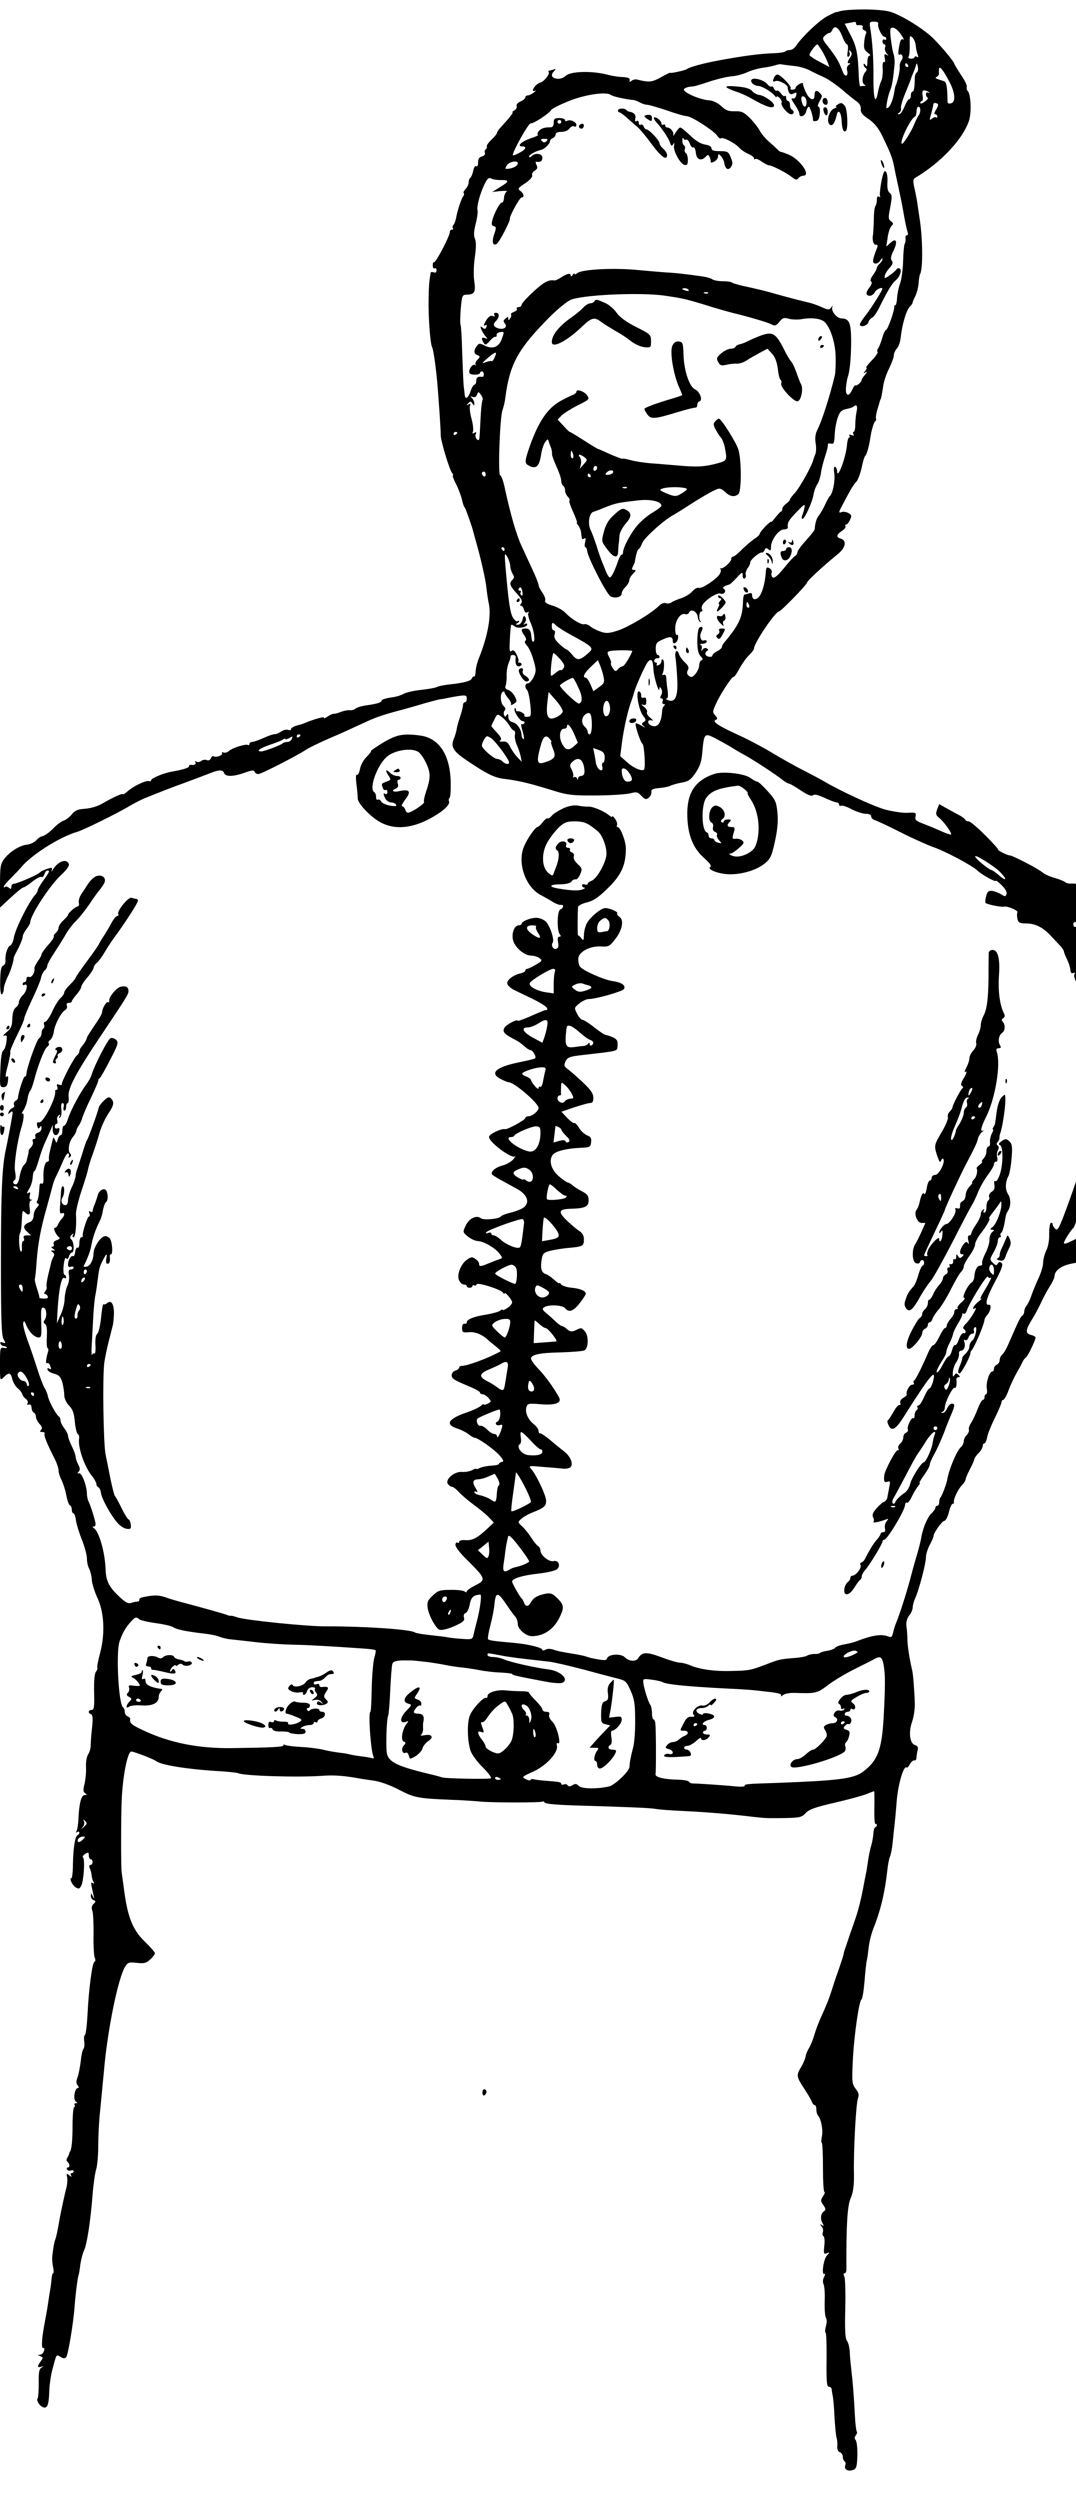 <?xml version="1.0" encoding="UTF-8"?>
<svg version="1.0" viewBox="0 0 279 648" xmlns="http://www.w3.org/2000/svg">
<g transform="translate(0 648) scale(.049 -.049)">
<path d="m4495 13172c-22-1-47-5-55-8s-15-4-15-3-20-8-45-21c-42-21-133-107-167-157-8-13-23-23-32-23-10 0-21-3-25-7-4-5-31-9-59-10-71-2-156-13-282-36-88-16-164-36-180-48-10-7-90-25-90-19 0 1-22-10-49-25-47-26-62-27-126-11-8 2-21-1-28-7-10-8-12-7-10 4 2 10-8 14-36 16-21 0-57 6-80 12-82 22-198 19-223-6-11-11-29-17-45-15-30 4-36 20-15 41 10 11 9 13-6 7-10-3-21-6-23-6-3 0-3-4 0-8 6-10-26-50-44-54-16-3-39-27-40-41 0-5 6-5 13-2 6 4 3-1-7-9-11-9-26-16-33-16s-13-5-13-10c0-6-11-16-25-22-15-6-24-17-21-25 3-7-3-17-12-22-9-6-14-11-10-11 7 0-14-26-64-81-10-10-18-23-18-27 0-5-13-21-30-37-16-15-27-32-24-36 2-4 0-10-5-14-6-3-8-12-5-19 3-8-4-16-15-19-15-3-21-13-21-32 0-15-4-24-10-20s-13-7-16-25c-4-17-11-33-15-36-5-3-9-14-9-24s-7-26-16-35-14-19-10-22c3-3 2-11-3-17-10-13-30-73-37-112-3-16-9-33-15-40-5-6-6-14-2-17 3-4 1-7-5-7-7 0-12-6-12-14 0-21-76-166-84-159-3 3-6-4-6-16s4-19 10-16 10-1 10-10c0-11-5-15-15-11-8 3-16 2-16-2-8-45-10-69-11-142-2-93 9-237 19-253 6-10 19-100 27-187 8-95 19-256 18-275-2-25 46-185 60-202 6-7 8-13 4-13-3 0 4-21 18-47 13-27 27-64 31-83s10-37 14-40c5-4 40-104 46-130 1-3 4-16 8-30 28-95 56-215 61-265 3-27 8-61 11-75 17-68-3-179-52-300-9-22-16-52-17-77-1-11-4-19-7-17-4 2-9-2-12-10-6-14-43-24-121-32-27-3-57-9-65-14-9-4-47-11-86-15-38-4-79-14-90-21s-41-16-67-19c-27-4-48-11-48-15 0-11-23-18-78-26-26-3-53-11-61-18-8-6-22-10-31-8-9 1-30-3-46-9-16-7-33-11-38-10-4 1-20-6-33-15-14-9-23-12-19-6 5 8-48-6-94-25-19-8-19-8-52-17-16-5-28-13-28-18 0-6-7-7-16-4-8 3-26-1-38-10-13-8-28-14-32-13-5 1-31-7-57-19-27-12-55-22-63-22s-14-5-14-11c0-5-4-8-8-5-12 7-84-16-101-32-7-7-20-11-28-8s-11 2-8-3c6-11-31-25-44-17-5 3-12-1-15-10-4-10-12-14-22-10-9 4-23 1-30-5s-19-7-25-3c-8 4-9 3-5-4 6-11-6-16-26-13-5 0-8-3-8-8 0-8-34-18-90-28-41-6-110-35-110-45 0-5-6-8-12-5-16 5-85-28-115-56-13-11-23-17-23-13 0 6-52-17-100-45-34-20-66-30-107-33-32-2-48-10-63-29-11-14-31-29-43-33s-38-23-57-43-44-37-54-39c-11-2-26-12-35-23-9-10-30-20-47-22-40-4-93-38-122-76-20-27-22-42-22-143v-114l57 53c31 29 61 53 66 53s27 14 48 31 43 28 48 25c5-4 12 3 16 14 3 11 11 20 16 20 14 0 11-7-21-52-16-22-30-46-30-51 0-6-6-18-14-26-35-39-106-182-113-227-3-20-12-38-19-41-14-5-28-48-25-79 1-12-4-24-12-27-11-4-15-25-16-82-1-49 3-74 9-70 5 3 10 16 10 28 0 13 9 40 19 61 16 31 33 83 34 106 0 3 11 25 24 49 12 24 23 51 23 60s9 27 20 41 20 30 20 36c1 38 104 196 164 251 30 28 44 48 40 58-12 30-57 14-84-30-7-13-10-14-6-3 4 15 1 15-27 6-18-6-34-15-37-19-7-10-120-59-136-59-8 0-14-7-14-16 0-13-3-14-13-5-8 6-17 8-20 4-4-3-7-3-7 2 0 4 17 25 38 45 20 20 44 45 53 56 55 67 205 162 299 189 31 9 210 97 270 133 25 15 65 36 90 46 89 36 136 54 210 81 41 15 96 36 122 46 56 23 77 24 84 4 8-20 48-19 108 2 38 14 50 15 53 6 3-7 11-13 20-13 15 0 204 97 253 129 14 10 70 37 125 61 55 23 133 59 174 78 70 33 105 45 211 73 25 7 77 21 115 33 39 11 77 21 85 22 8 0 26 4 40 7s42 8 63 11c32 4 37 2 37-15 0-10-4-19-10-19-5 0-10-7-10-15s-6-34-14-57c-8-24-17-54-19-68s-9-38-16-55c-17-40-2-65 68-112 111-75 148-93 205-99 72-9 131-23 266-65 65-20 94-23 215-22 77 0 157 6 179 11 34 9 41 8 60-13 18-19 24-21 38-11 9 7 16 20 15 30-2 15 7 19 40 22 23 2 50 7 60 12s37 13 60 17c36 6 48 14 74 52 24 36 32 61 36 114 8 93 12 97 65 70 23-12 61-33 83-46 22-14 56-34 75-44 46-25 168-105 200-131 14-11 29-20 34-20s33-16 63-36c37-25 58-33 65-26s27 2 62-14c28-13 57-24 64-24 6 0 12-5 12-11s6-9 13-6c6 2 32-7 56-20 24-12 57-23 72-23 19 0 29-5 29-14 0-8 10-18 23-21 12-4 74-33 137-65s138-65 165-75c62-20 209-98 238-126 25-23 97-63 97-53 0 3 14-7 31-24 20-20 29-37 25-47-5-14-8-14-28-1-13 8-34 16-47 18-20 2-26-3-32-26-5-16-6-33-4-37 5-8 84-24 99-20 17 4 76-21 70-30-3-6-3-21 0-35 5-20 12-24 47-24 48 0 91-22 133-69 17-18 39-42 49-52 9-11 17-23 17-27 0-5 7-23 16-41s17-43 18-55c1-16 6-22 15-18 9 3 12 1 7-6-4-6 0-25 9-42s18-52 21-78c8-70 11-462 4-462-3 0-6-28-8-62-1-35-4-83-6-108-4-52-1-61 19-53 13 4 15 65 15 434-1 404-2 431-20 475-25 58-25 72 0 49 20-18 20-17 20 21 0 29-6 45-22 59-13 11-26 19-30 17-5-1-8 5-8 14 0 12 7 14 30 9l30-7v200l-27 8c-16 4-36 6-46 5s-24 2-30 7c-7 6-32 16-57 23s-54 20-65 30c-24 20-157 89-172 89-6 0-24 7-39 15-16 8-26 15-22 15s-26 34-67 75-81 75-89 75-16 4-18 8c-1 5-15 15-29 23-15 8-45 24-68 37l-41 23-11-28c-8-22-7-30 9-43 29-23 76-90 63-90-6 0-30 9-53 19-24 11-65 28-91 38-40 15-47 21-42 39 4 20 1 22-43 19-26-1-78 7-117 17-64 18-239 99-325 150-19 11-71 39-115 61-44 23-118 64-165 93-47 28-128 71-180 94-102 47-134 69-112 77 10 4 10 9-3 23-15 17-15 21 4 62 23 52 87 149 93 142 3-2 16 17 31 44 14 26 37 58 51 71 14 14 26 29 26 35 0 29 113 196 132 196 10 0 148 142 148 152 0 9 83 86 164 152 41 33 48 71 16 81-27 8-25 21 5 41 14 9 22 20 19 25s-1 9 4 9 14 11 20 25c10 21 9 26-9 36-11 6-27 8-35 5-19-7-18-3 14 56 38 72 47 86 64 105 9 10 21 44 28 75 6 32 15 60 20 63 6 4 19 50 25 90 5 39 19 86 26 91 5 3 7 9 5 13-3 4 0 25 6 47 7 21 13 42 14 47 1 4 3 8 4 10 3 2 6 21 15 77 3 19 16 58 30 86s25 59 25 69 7 26 16 36 18 35 20 56c8 73 30 148 50 167 8 8 14 17 13 18-1 2 5 17 13 33 9 17 17 48 19 70 1 22 5 45 8 50 16 28 14 197-4 302-3 21-8 52-10 68-2 17-9 53-15 80-10 44-9 51 5 60 133 79 249 202 282 299 15 41 11 142-6 159-5 5-7 15-5 22 3 6-11 35-31 64-19 29-35 55-35 58 0 9-64 87-110 133-49 49-160 119-225 141-38 12-133 17-220 11zm35-72c0-5 3-9 8-9 19 3 33-2 27-11-3-6 1-13 9-16 9-3 13-11 9-17s-9-28-10-48c-3-30 1-41 19-53 12-9 17-16 10-16s-12-14-12-32c0-25-3-29-10-18-6 9-10 10-10 3 0-6 5-15 10-18 8-5 8-11 0-20-17-20-21-58-7-67 9-6 9-8 0-8-7 0-16-1-20-2-4-2-8 26-9 62-4 111-12 151-44 211l-30 58 22 4c13 2 26 5 31 6 4 0 7-3 7-9zm117-2c-5-16 20-68 33-68 6 0 10-5 10-11 0-5-4-7-10-4-5 3-10-1-10-9 0-9 4-16 10-16 5 0 7-7 4-15-4-8 0-23 7-32 12-14 12-16 0-8-11 6-13 2-9-18 3-15 1-24-4-21-6 4-9-12-7-37 1-24-2-53-8-64s-13-37-17-57c-13-73-25-37-24 75 1 100-5 189-18 270-4 24-1 27 22 27 16 0 24-5 21-12zm-191-63c9-25 21-45 26-45s7-16 4-36c-4-24-3-33 5-29 6 4 8 14 4 24-5 12-4 13 6 4 9-9 8-18-5-37-12-19-13-26-4-26 10 0 9-3-1-9-8-5-12-18-8-30 7-29-11-37-22-9-18 45-22 53-34 73-7 12-27 40-45 63-30 37-32 44-18 57 8 8 19 15 24 15 6 0 12 7 16 15 11 29 34 15 52-30zm311 8c13-19 19-31 14-28-13 7-18-3-25-48-4-23-2-36 3-32 15 9 24-15 11-30-6-8-10-22-9-32 2-17-7-62-18-93-4-8-7-19-8-25-6-47-20-86-32-97-13-11-15-8-10 22 3 19 10 49 17 65 11 27 16 58 24 141 1 16-1 39-5 51-5 13-11 50-15 82-6 54-4 60 13 59 10-1 28-17 40-35zm79-60c1-16 6-37 10-47 5-14 4-17-4-12-7 4-12 3-12-1 0-5-9-9-19-9-12 0-17 5-13 11 4 5 7 34 6 63-1 49 0 52 14 38 9-8 17-28 18-43zm-497-26c11-18 24-45 30-60l10-27-49 26c-28 14-53 31-56 36-5 7 32 58 42 58 1 0 11-15 23-33zm-152-81c29-2 69-13 90-25 21-11 55-27 75-36s62-38 92-63c30-26 66-55 79-64 16-11 23-25 22-40-2-18 8-31 41-53 32-22 52-47 74-92 41-85 52-112 61-158 4-22 14-69 22-105s21-99 28-140 16-85 20-97c5-15 5-23-2-23-6 0-9-8-7-17 1-10-1-23-5-29-3-6-7-47-8-90s-8-97-16-119-15-57-16-77c-1-21-5-38-9-38s-7-3-6-7c4-14-34-123-43-123-4 0-14-19-20-42-7-24-17-49-22-56s-7-15-3-19c3-4-10-24-31-45-20-21-33-38-29-38 5 0 2-8-5-17-12-15-12-16 1-8 11 6 10 3-2-12-10-11-18-23-18-27 0-11-27-36-33-30-3 3-11-8-18-24-18-40-37-31-32 16 2 20 6 44 9 52 11 29 18 106 18 191 0 94-10 119-50 119-26 0-59 41-49 62 3 7 0 6-6-3-11-15-16-15-53 2-23 10-52 20-66 23-39 9-109 27-180 47-36 11-99 26-140 35-41 8-79 19-85 23-5 5-29 8-52 8s-48 5-55 11c-7 5-35 13-63 16-27 4-66 9-85 11-19 3-65 7-102 9-37 3-100 8-140 12-128 13-298 4-323-16-8-7-15-9-15-4s-5 2-10-6-10-10-10-3c0 15-19 11-51-10-15-10-31-17-35-16-31 5-56-8-111-59-35-32-63-63-63-70s-7-12-16-12c-8 0-13-4-9-9 3-5-4-12-15-16s-18-10-16-14c3-4 1-13-5-21-7-12-9-12-9-1s-3 11-15 1-13-16-3-27c15-18-5-33-33-26-28 8-33 21-15 39 20 20 20 44 0 44-9 0-12-5-8-12 5-7 2-9-9-5-10 4-21-3-31-18-18-28-20-39-6-30 6 3 7-1 4-10-5-12-9-13-20-4-12 10-13 8-8-7 4-10 14-27 22-37 14-16 14-17-1-11-19 7-22-3-7-26 7-12 12-10 31 10 11 14 25 24 30 23 5-2 8 3 7 9-2 7 7 14 19 16 22 3 22 2 9-34-15-46-50-59-92-37-26 13-30 12-41-3-18-24-16-41 3-48 16-6 16-8 0-25-9-9-13-21-9-26 5-4 3-5-4-1-14 8-37-29-28-44 7-11 55-9 55 2 0 4 5 8 10 8 6 0 10-7 10-15s-3-14-7-14c-23 4-33-3-33-21 0-11-4-20-9-20s-15-16-21-35c-12-37-29-47-31-17-1 9-3 28-5 42s-5 91-8 172c-2 81-6 151-9 155-3 5-2 42 1 83 7 74 7 75 35 76 39 1 45 15 36 77-4 28-2 84 4 124 7 50 7 79 0 95-7 17-6 38 4 78 8 30 12 62 10 71-6 21 14 93 38 141 14 29 22 35 35 28 9-5 31-8 48-8 48 1 48-7 0-36l-43-27 44 5c25 2 39 1 32-3-7-5-14-20-14-34-1-14-6-25-11-24-10 2-42-57-51-95-5-19-3-27 8-30 13-3 14-8 2-43-14-40-7-64 14-50 13 8 72 121 69 132-3 13 52 113 62 113 16 0 12 22-7 35-15 11-12 15 26 40 25 17 40 34 37 42-3 7 3 19 14 25 14 9 16 16 9 30-5 10-6 18-2 17 22-4 33 3 33 21 0 23-38 28-58 8-8-8-12-8-12-1 0 9 37 30 65 35 16 4 45 32 45 44 0 7 7 14 15 18 8 3 15 12 15 19 0 9 11 14 30 14 18 0 36 7 44 18 7 10 18 15 24 11 7-4 12-1 12 8 0 16-34 31-50 21-5-3-10-1-10 4 0 6-13 11-30 11-25 0-30-4-30-24 0-17-6-25-17-25-34 1-55-8-65-24-5-9-5-17-1-17 4-1-14-9-41-18-49-17-73-42-42-42 26 0 18-17-16-34-17-9-32-15-34-13-8 8 83 172 94 169 14-3 97 51 109 71 4 7 46 28 93 47 88 35 199 51 223 32 10-8 78-23 122-27 6-1 20-6 32-13s30-12 40-12c10-1 56-14 103-30 47-17 94-30 104-30 24 0 142-76 161-103 8-12 17-18 21-14 9 8 75-26 97-51 10-11 32-26 48-32 16-7 29-17 29-23s3-7 6-4c4 4 19-2 34-13 16-11 33-20 39-20 16 0 90-38 121-62 20-16 26-17 35-6 5 7 17 13 25 13 44 0-16 86-77 112-21 8-39 15-41 14-1-1-9 4-16 11s-28 27-47 43c-19 17-41 43-49 59-8 15-31 45-52 66-32 31-43 37-79 36-33-1-48 4-72 27-20 18-44 30-67 31-51 4-144 46-130 60 6 6 20 11 33 12 24 2 22 1 117 32 36 11 83 22 105 23 22 2 56 11 76 20 20 10 58 21 85 25 26 3 57 10 69 14 11 4 25 6 30 4 6-1 34-5 62-8zm608 4c3-5 1-10-4-10-6 0-11 5-11 10 0 6 2 10 4 10 3 0 8-4 11-10zm46-39c-5-4-10-15-10-26-1-52-4-75-12-75-5 0-9-9-9-20s-4-20-9-20-16-18-25-40-21-40-28-40c-10 0-9 3 1 9 7 5 11 15 9 22-3 8 8 46 24 84 16 39 28 70 28 70-1 0 4 14 11 30 7 17 13 33 14 38 6 20 8 20 12-2 3-13 0-27-6-30zm175-53c29-57 32-104 6-110-12-4-18 0-18 11-1 75-5 102-19 106-49 16-50 16-37 24 7 4 12 12 11 17s-1 16 0 24c2 20 24-8 57-72zm-109-53c4-4 2-5-4-1-8 4-13 1-13-8 0-8 4-16 9-18 5-1-2-11-15-21s-24-13-24-7c0 5 4 10 8 10 5 0 7 13 4 29-3 23 0 29 12 27 8-1 19-6 23-11zm46-61c3-4-1-17-10-30-9-15-11-24-4-24 6 0 11-5 11-12 0-6-3-8-7-5-3 4-13 1-21-6-13-10-14-9-8 13 9 32 14 53 15 63 1 9 15 9 24 1zm-93-32c0-10-4-22-8-27-5-6-15-26-23-45-16-41-61-112-67-106-12 13 47 134 70 144 4 2 8 15 8 28s5 24 10 24c6 0 10-8 10-18zm-1900-62c0-5-4-10-10-10-5 0-10 5-10 10 0 6 5 10 10 10 6 0 10-4 10-10zm-78-102c-9-9-15-9-24 0s-7 12 12 12 21-3 12-12zm-152-117c0-13-20-25-48-29-20-2-21-1-10 18 13 20 58 28 58 11zm904-670c4-5-3-7-14-4-23 6-26 13-6 13 8 0 17-4 20-9zm103-17c-3-3-12-4-19-1-8 3-5 6 6 6 11 1 17-2 13-5zm-232-13c96-14 114-18 219-50 50-16 114-34 141-41 102-25 191-52 209-62 16-9 24-6 40 14 18 22 25 24 51 16 17-4 46-5 65-2 51 10 102 4 122-13 32-29 59-112 60-186 1-40-1-83-4-97-27-112-68-241-94-292-9-18-12-42-8-67 4-22 3-48-1-58-5-10-9-23-11-30-6-29-71-146-96-174-16-17-28-33-28-37s-9-14-20-22-20-20-20-26c0-7-3-14-8-16-4-1-17-16-30-32-12-16-22-26-22-22s-13-7-30-24c-16-17-30-35-30-39 0-5-12-17-27-26-15-10-44-35-66-56-21-22-43-39-48-39s-9-5-9-11c0-17-47-58-57-50-4 3-5 2-1-3s3-17-3-27c-14-26-95-80-111-74-8 3-23-5-35-19-11-13-38-29-59-36-22-7-45-17-51-22-7-6-20-7-29-4-10 4-25-2-38-15-39-39-160-111-217-130-48-15-62-16-92-5-20 7-44 19-54 28-10 8-24 13-30 11-16-6-70 27-102 61-12 13-43 30-67 37-30 9-43 18-39 27 3 8-4 26-15 42-11 15-20 33-20 40s-14 42-31 79c-17 36-44 95-60 130-27 58-58 166-90 314-7 31-17 57-22 57-13 0-2 305 12 345 6 17 13 46 15 65 23 179 67 259 235 428 41 41 90 81 110 90 60 27 366 41 496 23zm-897-326c-6-14-13-23-16-21-2 3-16 0-31-5-24-9-23-7 9 21 43 37 53 38 38 5zm-65-228c-3-6-8-49-10-96-6-123-5-121-20-110-6 6-9 18-6 26 5 12 3 14-7 8s-12-4-7 7c3 9 0 39-8 68s-11 59-8 68c5 11 3 13-8 7-12-7-12-5-1 6 11 12 14 12 22-1 9-13 10-13 10 1 0 8-6 21-12 28-11 10-10 11 3 6 11-4 19 0 23 12 7 17 8 17 21-1 8-10 12-24 8-29zm1980-59c-4-18-7-50-7-70 0-21-4-38-9-38-4 0-5-5-1-12 5-8 2-9-10-5-10 4-15 3-11-3 3-6 3-10-2-10-4 0-9-17-11-38-4-63-52-191-52-140 0 9-5 20-10 23-7 4-9-9-5-36 5-40-9-107-24-119-4-3-15-23-25-45s-25-47-32-56c-12-13-21-42-23-74-1-6-21-32-46-59s-45-55-45-62-6-17-13-21c-8-4-34-33-59-64-31-38-50-54-58-49-7 4-10 15-7 24 4 9-1 19-11 25-16 8-18 5-20-27-4-54-20-109-38-127-18-17-34-12-34 12 0 10-6 13-16 9-9-3-19-6-23-6-5 0-8-14-9-31-2-90-19-127-102-226-5-7-10-16-10-21s-11-15-25-22-25-17-25-22c0-12-28-10-36 3-3 6-1 15 6 19 9 6 10 9 0 15-7 4-17 1-22-6-8-11-9-10-5 3 3 9 1 19-6 22-7 2-2 5 11 5 12 1 22 6 22 12s-6 9-14 6c-18-7-27 24-14 47 11 20 5 31-11 21-6-3-11-35-11-70 0-47 5-68 17-81 13-13 14-19 5-22-6-2-12-14-12-26 0-13-9-33-20-46-16-19-22-20-35-10-10 8-12 17-5 30s3 23-15 40c-14 13-27 31-31 42-10 34-26 19-19-19 3-21 7-73 9-115 4-88-11-122-49-107-11 4-15 8-8 8 8 1 9 15 6 44-4 23-7 52-7 65-1 14-6 20-14 17-7-3-10 0-6 6 9 16 11 69 2 75-4 3-8-1-8-9s-7-18-16-21c-8-3-12-2-9 4s1 10-5 10c-7 0-10 6-7 13 2 6 10 11 16 10 6-2 11 2 11 7 0 6-4 10-10 10-5 0-10 15-10 33 0 28 5 35 37 49 39 18 53 16 53-8s25-10 28 15c2 13-1 21-6 17-5-3-9 12-9 34 0 43 29 85 53 76 8-3 17 1 20 8 9 23 43 7 46-22 2-14 8-26 13-27 6-1 7 0 3 3-12 6-9 52 3 52 5 0 8 4 5 9-10 16 5 39 43 65 21 15 45 24 53 21 19-8 35 14 18 25-10 6 1 15 30 23 3 0 20 16 38 35 29 32 32 33 32 13 0-13 4-19 11-16 6 4 8 13 5 20-2 7 2 21 9 32 8 10 15 24 15 32 0 15 50 57 63 53 4-1 10 5 13 13 5 12 9 13 20 4s14-7 14 13c0 37 42 93 68 92 12 0 22 4 21 10-3 26 3 37 47 83 40 41 45 45 41 23-2-14-8-33-12-42-4-10-3-18 2-18 11 0 51 87 58 128 3 19 12 43 20 55s16 38 19 57c2 19 12 60 22 90s17 59 15 64c-1 5 6 6 16 4 15-4 18 3 20 46 1 28 8 69 16 91 11 32 20 41 46 46 18 4 35 9 38 13 15 15 23 3 16-26zm-2113-112c0-3-4-8-10-11-5-3-10-1-10 4 0 6 5 11 10 11 6 0 10-2 10-4zm150-222c0-8-4-12-10-9-5 3-10 10-10 16 0 5 5 9 10 9 6 0 10-7 10-16zm100-394c0-5-2-10-4-10-3 0-8 5-11 10-3 6-1 10 4 10 6 0 11-4 11-10zm30-88c0-12 6-31 12-42 10-15 10-22 0-32-19-19-15-31 23-73 26-29 31-42 23-52-7-8-7-13 0-13 5 0 12-9 15-21 4-13 10-18 18-13 8 4 10 3 5-4-4-6 2-31 13-54 18-42 25-98 12-98-4 0-8 12-9 26-3 35-10 44-33 44s-24-9-4-37c10-14 11-24 5-28s-2-14 9-26c10-11 26-45 34-76 15-51 15-59 1-90-9-18-23-33-30-33-16 0-19-21-5-35 6-6 13-39 17-75 6-62 5-66-15-67-12-1-19 2-16 7 5 8-23 25-37 22-5-1-8 3-8 10 0 6-3 9-6 6-10-10 26-68 42-68 8 0 12-5 9-10-4-6-10-8-15-5-4 3-2-15 6-40 7-25 9-43 4-40-6 4-10 12-10 20 0 29-23 64-46 69-16 4-24 14-24 29 0 16-3 18-9 9-7-11-9-11-14 1-3 8-1 19 4 24 6 6 4 14-6 23-17 14-20 65-5 75 6 3 10 2 10-3s9-19 20-32c11-12 17-27 14-32s3-4 14 3c19 12 19 15 6 40-7 15-23 31-35 34-14 5-18 12-13 23 3 10 6 33 5 53s4 49 10 65c7 16 12 32 11 37-1 4 5 7 13 7 9 0 15-6 14-12-4-31 2-48 16-48 8 0 15 5 15 10 0 6-5 10-12 10-6 0-9 3-5 6 3 4-1 20-9 36-11 22-18 27-28 19s-11 5-8 62c2 39 5 74 7 76 3 2 11-1 19-8 15-13 66-5 66 11 0 5-6 6-12 2-10-6-10-5-1 7 7 9 8 20 3 29-7 11-10 8-15-13-4-16-14-27-24-27-14 0-14 2-1 10s9 15-5 8c-2-2-11 6-19 17-16 24-25 82-41 270-6 74-5 78 9 55 8-14 15-35 16-48zm65-141c2-12 0-19-6-16-5 4-7 11-4 16 4 5 1 9-5 9s-8 5-5 11c9 13 15 7 20-20zm1199-66c3-8 1-15-4-15-6 0-10 7-10 15s2 15 4 15 6-7 10-15zm-1021-109c8-8 39-28 68-44 132-72 134-74 100-104-44-38-56-39-82-8-13 16-27 29-32 30-4 0-21 13-38 29-23 22-29 35-24 50 4 12 2 21-4 21s-11 9-11 20c0 24 4 25 23 6zm403-136c-16-38-43-80-52-80-6 0-17-7-24-15-11-14-15-13-27 5-8 12-13 24-10 26 3 3-1 17-9 32-12 23-12 28 1 32 19 6 124 7 121 0zm-382-42c21-24 26-36 18-48-5-8-12-13-15-10-2 3-14-4-26-14-12-11-23-17-25-15-6 7 6 119 13 119 4 0 19-14 35-32zm494-57c2-37 30-129 31-101 1 13 3 13 10 1 6-9 6-22 0-33-7-12-6-18 2-18 6 0 9-7 5-15-3-8 0-15 7-15s8-3 2-8c-5-4-10-15-11-24-3-64-22-93-53-83-12 3-21 13-21 20 0 9 6 12 18 9 11-4 9 0-7 14-13 10-21 24-17 30 3 6-4 18-16 28-15 11-17 14-5 11 13-5 17-1 17 18 0 17-4 23-14 19-9-3-13 1-13 12 1 9-4 19-11 21-20 7-3-96 20-127 17-22 18-26 5-34-14-9-13-12 1-24 9-8 4-7-11 3-16 9-30 15-33 13-6-6 25-101 36-108 9-6 17-126 8-136-11-11-56 8-90 39l-36 32 9 70c9 72 33 179 51 224 5 14 11 33 13 41 9 35 59 146 73 163 19 22 28 10 30-42zm-264-37c6-28 3-35-24-54l-30-22-15 36c-9 20-20 36-25 36-20 0-9 24 27 58l37 35 12-29c6-16 15-43 18-60zm-135-53c24-49 25-81 5-88-10-3-95 77-101 95-2 6 53 39 68 41 3 1 16-21 28-48zm-81-130c-2-9-16-22-32-29-44-22-58-1-50 73l7 59 39-44c21-24 37-51 36-59zm250 22c4-38-23-65-33-33-9 29 3 72 18 67 7-2 13-17 15-34zm-98-58c5-43 0-85-10-85-5 0-10 6-10 14 0 7-7 19-15 26-20 17-19 50 3 66 19 14 29 8 32-21zm-435-37c9-16 20-28 25-28s7-10 5-22c-3-11 2-35 9-52 8-17 17-44 21-61l6-30-24 25c-13 14-30 39-38 55-11 23-21 29-39 27-16-1-20 1-13 6 9 6 5 17-17 41-17 18-30 34-30 35 0 2 7 17 16 34 15 31 16 32 39 14 13-9 31-29 40-44zm343-45 20-47-20-18c-30-26-45-22-64 13-18 35-12 79 11 79 8 0 15 5 15 10 0 25 19 6 38-37zm-1448-7c0-3-4-8-10-11-5-3-10-1-10 4 0 6 5 11 10 11 6 0 10-2 10-4zm-46-21c-4-8-14-15-23-15-10 0-21-3-25-7-9-10-98-43-113-43-31 0-8 17 45 35 31 10 63 23 70 28 6 5 12 6 12 3 0-4 8-2 18 3 22 13 22 13 16-4zm1058 3c20-16 82-97 90-120 8-19-15-19-34 0-7 7-19 12-27 12-19 1-81 55-81 71 0 15 19 49 28 49 5 0 15-6 24-12zm308-3c7-8 10-15 7-15s1-16 9-36c18-42 11-54-43-72-41-13-45 1-24 81 15 58 29 69 51 42zm290-97c0-15-4-28-9-28s-7-9-4-20 1-20-5-20c-12 0-25 18-29 40-1 8-4 29-8 47l-6 31 31-11c23-9 30-17 30-39zm-112-40c10-38 5-58-14-58-8 0-14-6-15-12 0-10-2-10-6 0-2 6-10 9-15 6-6-4-8-3-5 3 3 5 0 21-7 35-12 22-12 28 2 42 27 26 50 20 60-16zm245-47c18-30 14-41-14-41-15 0-29 26-29 58 0 22 25 13 43-17zm1954-514c20-20 35-38 32-42-3-3-18 6-32 19-15 14-34 27-44 30-18 6-83 61-83 71 0 11 92-46 127-78zm443-608c0-6-4-7-10-4-5 3-10 11-10 16 0 6 5 7 10 4 6-3 10-11 10-16z"/>
<path d="m4096 12814c-9-22-8-24 9-18 16 6 66-21 63-34 0-4 2-15 6-24 6-13 12-15 26-8 15 8 17 6 13-11-3-12-11-18-20-15-8 3-3-10 12-32 14-20 25-42 25-49 0-24 30-13 36 12 3 14 10 25 14 25 7 0 24-56 22-72-1-3 6-5 16-4 12 2 18 14 20 39 2 21-1 37-7 37s-3 13 6 29c15 26 16 30 1 44-18 18-28 13-28-15 0-32-29-20-46 20-10 20-16 41-15 45s-8 3-19-3-20-15-20-20c0-6-7-10-17-10-9 0-13 3-9 7 8 8-53 73-70 73-6 0-15-7-18-16zm172-130c0-27-13-32-22-8-10 26-7 44 8 38 7-3 14-16 14-30z"/>
<path d="m3978 12804c-12-11 12-34 34-34 20 0 76-34 90-55 4-5 8-6 8-2 0 5 7 1 16-7 8-9 13-20 10-25-8-12 32-61 50-61 16 0 19 16 4 25-5 3-10 15-10 26 0 10-4 19-10 19-5 0-10 8-10 17s-3 13-7 10c-3-4-13 2-20 13-8 11-18 18-23 15-4-3-11 2-14 11-4 9-9 14-13 11-3-4-14 2-23 13-18 21-70 36-82 24z"/>
<path d="m3845 12762c6-5 28-15 50-22s56-22 75-33c83-48 121-60 126-42 4 14-47 52-76 57-14 1-32 11-40 21-11 13-35 20-80 24-44 4-62 2-55-5z"/>
<path d="m4355 12700c-7-12 2-30 16-30 12 0 12 27 0 35-5 3-12 1-16-5z"/>
<path d="m4430 12670c-8-5-10-10-5-10 6-1 0-5-12-10-25-10-41-66-24-83 14-14 28 4 38 46 8 39 25 19 27-32 2-42 11-60 23-48 12 13 7 115-6 131-16 19-21 19-41 6z"/>
<path d="m4358 12638c7-28 22-32 22-5 0 13-6 24-14 24s-11-8-8-19z"/>
<path d="m3270 12640c0-5 3-10 8-10 4 0 21-12 38-27 17-16 43-38 57-50s49-54 77-93c49-66 80-88 80-55 0 8-9 23-20 32-11 10-20 23-20 30 0 14-55 73-69 73-5 0-12 7-15 16-3 8-10 12-16 9-5-3-10 1-10 10 0 10-5 13-12 9-7-5-9 0-6 14 5 19-8 33-34 36-3 1-10 4-14 9-11 11-44 9-44-3z"/>
<path d="m3410 12610c0-3 9-11 20-18 17-11 20-10 20 7 0 14-6 19-20 18-11-1-20-4-20-7z"/>
<path d="m3460 12601c0-5 6-16 13-23 27-29 65-84 72-107 6-19 9-21 17-10 7 11 8 9 5-6-7-26 33-99 56-103 13-3 17 3 17 27 0 16-5 33-11 36-6 4-8 13-5 21 3 7 1 16-4 19-6 4-10 16-9 28 0 12 3 16 6 9 2-6 9-10 14-6 5 3 14-7 19-21s14-24 19-20c5 3 11-9 13-27 3-37 27-48 51-24 13 14 16 14 23-2 4-9 6-21 5-25s8-3 19 3 20 18 20 27c0 15 2 15 14 3 8-8 16-24 18-35 5-34 21-45 36-24 10 15 10 24-1 51-12 30-17 33-58 33-32 0-44 4-44 15 0 9-13 17-35 20-23 4-50 21-78 48-24 23-47 42-52 42s-16-12-25-27c-9-16-14-21-12-13 4 16-15 40-32 40-6 0-11 5-11 11 0 5-4 7-10 4-5-3-10 0-10 7s-9 19-20 26-20 8-20 3z"/>
<path d="m3065 12561c-6-11 9-23 19-14 9 9 7 23-3 23-6 0-12-4-16-9z"/>
<path d="m4661 12375c1-19 18-51 18-35 0 8-4 22-9 30s-9 11-9 5z"/>
<path d="m4675 12308c-11-29-23-113-18-122 4-5 1-6-5-2-8 5-12-1-12-17 0-13-3-27-7-31-5-4-9-38-9-74-1-37-3-71-4-77-6-26 1-55 14-55s13-4 0-35c-7-19-14-41-14-50 0-21 27-19 39 3 6 9 11 12 11 6s-7-17-15-24-15-17-15-22c0-6-9-23-20-38-13-18-17-31-10-35 6-4 3-16-10-32-11-14-17-29-14-34 9-16 33-10 44 11 10 18 46 30 38 13-9-22-66-110-90-140-16-20-28-40-28-44 0-18 39-9 45 10 3 11 12 22 20 25s26 29 40 58c40 81 64 122 84 139 23 19 35 55 22 63-5 4-12 2-16-3-3-6-19-20-36-32-27-19-30-20-27-3 2 9 13 29 26 42 16 18 19 28 11 38-7 9-5 24 9 52 24 49 15 71-16 42l-22-20 7 47c3 26 13 54 20 62 12 11 11 15-2 25-15 11-15 19-4 75 10 55 10 65-3 75-10 8-14 25-12 58 3 45-11 74-21 46z"/>
<path d="m3145 11630c-3-5-13-10-22-10s-25-10-37-23c-11-12-37-33-56-47-71-49-110-97-110-135 0-36 80 5 160 82 50 48 66 52 101 25 13-10 47-31 74-47 28-15 66-40 85-56 20-15 51-29 70-31 34-3 35-2 35 32s-3 37-79 75c-53 27-87 52-103 75-13 19-40 43-61 52-45 20-49 21-57 8z"/>
<path d="m4030 11451c-25-9-55-22-68-29s-33-15-45-18c-12-2-23-8-25-14-2-5-13-10-25-10s-35-11-50-24c-25-21-27-27-17-46s17-21 43-15c18 4 43 7 56 6 14-1 36 7 50 16s45 27 69 40l43 23 24-26c16-17 26-43 31-80 3-30 10-57 15-59 4-3 6-11 3-19-7-19 69-101 88-94 18 7 29 65 18 88-5 8-16 36-25 63-9 26-22 53-29 60-6 6-25 38-41 71-40 77-57 87-115 67z"/>
<path d="m4337 11443c-4-3-7-11-7-17s5-5 12 2c6 6 9 14 7 17-3 3-9 2-12-2z"/>
<path d="m3558 11396c-14-31 4-145 33-214 11-24 19-45 19-47s-26-11-57-20c-88-26-143-47-143-54 0-4 7-17 16-29 18-26 40-24 154 11 61 18 85 24 103 26 4 1 7 7 7 15s5 16 12 18c18 6 1 52-24 63-30 13-59 100-61 185-2 59-4 65-24 68-16 2-26-4-35-22z"/>
<path d="m4340 11389c0-5 5-7 10-4 6 3 10 8 10 11 0 2-4 4-10 4-5 0-10-5-10-11z"/>
<path d="m3050 11152c0-5-8-12-17-16-10-3-40-18-68-33-68-39-115-108-161-237-30-87-30-94 2-108 33-15 49 3 58 66 4 24 13 52 21 62 13 18 14 18 19 2 3-10 9-26 13-35 3-10 5-23 4-30-1-6 10-36 24-67 14-30 25-64 25-75s5-23 10-26c6-3 10-15 10-25s7-25 15-33 12-17 8-20c-3-3 6-31 20-61 14-31 23-56 20-56s0-7 7-15c7-9 14-25 15-38 4-37 5-38 16-31 9 5 10-1 5-20-3-14-3-26 2-26 4 0 8-9 9-19 3-35 103-230 124-241 24-13 59-4 59 16 0 8 9 23 20 34s20 27 20 35 9 24 20 35c16 16 17 20 5 20s-13 4-6 18c5 9 9 19 10 22 5 37 15 70 20 70 4 0 13 15 20 33 12 29 117 123 167 149 10 6 42 25 69 43 95 61 156 95 171 95 8 0 23-9 34-20 23-23 50-26 68-8 16 16 16 177 0 232-10 37-91 166-104 166-3 0-12-6-19-14-11-11-11-18 1-42 9-16 21-36 29-44 7-8 16-31 20-50 14-73 14-72-45-88-64-17-106-19-210-9-41 3-104 9-138 11-35 3-81 10-102 16s-42 10-47 8c-4-1-34 11-67 25-32 15-60 27-62 27s-35 20-74 45-72 45-75 45-18 15-34 33l-30 32 21 22c11 11 49 35 84 53 63 31 65 33 51 53-15 22-57 36-57 19zm-17-332c3-11 1-20-4-20s-9 9-9 20 2 20 4 20 6-9 9-20zm60-14c16-13 16-15-4-37l-21-24 6 24c3 14 0 31-6 38-14 17 2 16 25-1zm67-55c0-6-4-13-10-16-5-3-10 1-10 9 0 9 5 16 10 16 6 0 10-4 10-9zm84-26c-3-6-14-11-25-12-16-1-18 1-10 11 13 16 41 17 35 1zm-119-15c3-5 1-10-4-10-6 0-11 5-11 10 0 6 2 10 4 10 3 0 8-4 11-10zm192-66c-3-3-12-4-19-1-8 3-5 6 6 6 11 1 17-2 13-5zm307-1c16-4 15-7-10-24-35-23-42-23-90-3-34 15-37 18-19 24 22 9 90 10 119 3zm-124-93c0-5-20-21-44-35-25-14-61-44-81-67-35-39-78-119-78-145 0-7-4-13-8-13s-12-15-18-32c-19-56-36-88-44-88-4 0-12 12-19 28-6 15-16 41-23 57-7 17-20 55-29 85-10 30-23 66-30 80-17 31-9 90 13 97 9 2 39 14 66 25 52 21 68 24 175 36 64 7 120-6 120-28z"/>
<path d="m3250 10502c-30-27-44-51-54-89-14-51-14-52 16-92 35-48 58-53 59-13 1 15 2 34 3 42 2 8 3 27 4 42s16 43 33 63c33 37 33 57 0 74-17 9-26 5-61-27z"/>
<path d="m4143 10355c0-8 4-12 9-9 4 3 8 9 8 15 0 5-4 9-8 9-5 0-9-7-9-15z"/>
<path d="m4191 10362c-1-8-6-10-13-6-10 5-10 4-1-6 15-16 28-8 20 12-4 11-6 11-6 0z"/>
<path d="m4160 10320c0-5-7-10-15-10-16 0-19-9-9-34 8-22 31-20 44 3 15 28 12 51-5 51-8 0-15-4-15-10z"/>
<path d="m4061 10287c9-7 19-21 22-32 5-19 5-19 6 1 1 21-16 44-33 44-6 0-4-6 5-13z"/>
<path d="m4061 10254c0-11 3-14 6-6 3 7 2 16-1 19-3 4-6-2-5-13z"/>
<path d="m3936 10106c3-9 11-16 16-16 13 0 5 23-10 28-7 2-10-2-6-12z"/>
<path d="m3800 10072c0-7 5-12 11-12 8 0 8-5-1-15-7-8-9-15-6-15 4 0 2-9-4-20s-8-20-5-20c8 0 45 39 45 48 0 5-9 17-20 27s-20 13-20 7z"/>
<path d="m3827 9973c-4-7-13-10-21-7-19 7-15-19 8-40 15-15 18-16 13-3-3 8-1 17 5 19s9 13 6 23c-2 14-6 16-11 8z"/>
<path d="m3806 9889c3-6 0-15-7-20-11-6-11-11-2-20 8-8 15-4 27 20 16 30 16 31-4 31-13 0-19-4-14-11z"/>
<path d="m3565 9800c3-5 8-10 11-10 2 0 4 5 4 10 0 6-5 10-11 10-5 0-7-4-4-10z"/>
<path d="m3630 9785c0-8 4-15 10-15 5 0 7 7 4 15-4 8-8 15-10 15s-4-7-4-15z"/>
<path d="m2735 10050c-3-5-1-10 4-10 6 0 11 5 11 10 0 6-2 10-4 10-3 0-8-4-11-10z"/>
<path d="m2747 9684c-10-10 22-64 38-64 21 0 18 17-5 30-11 6-17 16-14 25 6 15-7 21-19 9z"/>
<path d="m3432 9615c0-16 2-22 5-12 2 9 2 23 0 30-3 6-5-1-5-18z"/>
<path d="m3343 9423c-18-6-16-23 1-23s30 16 19 23c-5 2-14 2-20 0z"/>
<path d="m2028 9297c-37-23-66-42-64-44s-9-17-24-32c-16-15-32-44-35-64-4-20-11-34-17-31-5 4-6-15-2-48 4-29 7-63 7-76-1-29 78-109 132-133 67-31 145-25 229 15 79 39 130 81 122 102-3 7-1 16 3 18 5 3 7 44 6 90-5 141-63 227-162 240-89 12-124 5-195-37zm183-48c12-6 31-33 44-61 25-53 24-80-2-156-8-24-12-46-9-49 6-6-48-45-76-55-12-5-19-1-23 13-4 10-11 19-17 19s2 16 17 36c32 42 23 56-31 44-34-8-48 3-18 14 10 4 13 13 9 26-4 11-2 20 4 20s11 5 11 10c0 6-9 10-19 10-11 0-26 7-35 15-23 23-30 18-12-10 16-24 16-26-9-35-27-10-28-11-19-34 3-9 10-13 15-10s9-2 9-11-4-13-10-10c-13 8-13-1 0-26 6-10 19-19 30-19 10 0 22-5 26-12 5-8-4-9-31-5-22 4-43 13-48 22-4 8-12 13-18 10-5-4-9 3-9 14s-4 23-10 26c-28 17 13 136 64 184 38 36 128 52 167 30z"/>
<path d="m2090 9150c-12-8-10-10 8-10 13 0 20 4 17 10-7 12-6 12-25 0z"/>
<path d="m3780 9131c-102-34-146-101-143-221 2-101 30-172 89-224 29-26 41-42 33-47-22-13 48-39 104-39 68 0 142 23 185 58 29 24 36 39 53 117 14 65 17 107 13 152-6 57-11 68-52 113-25 28-49 50-55 50-5 0-22 9-38 21-32 22-145 35-189 20zm160-81c13-11 20-20 16-20-3 0 5-17 19-38 42-64 52-172 22-244-13-30-66-57-104-54-23 2-45 16-26 16 6 0 25 13 42 28 28 24 31 30 18 41-9 7-24 11-34 9-19-3-20 2-8 40 5 18 2 22-14 22-24 0-27 10-9 28 9 9 7 12-10 12-12 0-22-5-22-11 0-5-5-7-11-4-6 5-5 11 5 18 21 16 10 52-19 65-18 9-26 7-38-6-18-21-19-72-2-78 7-3 11-14 8-25s1-21 11-25c9-3 13-10 10-16-3-5 2-18 11-28 16-18 16-18-4-13-12 3-21 9-21 14s-7 9-15 9-15 6-15 14-5 16-10 18c-28 9-30 145-3 182 28 38 66 52 169 65 6 0 21-8 34-19z"/>
<path d="m2981 8949c-24-11-52-28-61-39s-19-17-22-14-15-6-26-20c-11-15-24-26-28-26-11 0-55-63-71-103-37-85 7-213 87-256 25-13 56-31 70-40 14-8 31-14 38-13 17 4 15-17-3-24-17-7-19-111-3-131 7-9 7-13-2-13-8 0-11-9-7-29 4-21 2-31-9-35-16-6-30 17-19 33 10 17-17 95-39 113-12 10-33 18-48 18-31 0-78-19-78-32 0-4-7-8-15-8-22 0-38-38-31-75 8-39 59-85 96-85 14 0 34-6 44-13 17-13 16-15-18-35-21-12-41-22-47-22-5 0-9-4-9-9s-12-12-26-15c-40-10-72-35-70-54 2-9 18-25 37-34s64-31 101-49 70-39 72-46c3-7 2-12-2-11-7 1-15-2-104-41-27-11-48-18-48-16 0 12-62-20-71-37-11-21-2-32 51-60 14-7 30-17 37-23 7-5 19-16 27-22 8-7 19-13 23-13 13 0 34-38 24-44-4-3-43-12-87-21-122-25-156-58-92-89 17-9 35-16 40-16 29 0 157-110 158-136 0-16-34-44-53-44-9 0-17-4-17-9 0-10-95-62-107-59-19 5-82-25-85-40-5-26 120-119 138-104 5 4 0-3-10-16-11-12-36-27-56-32-42-11-68-36-54-50 5-4 32-21 59-35 28-15 59-33 71-39 54-30 69-70 37-97-10-8-40-21-68-28-27-6-52-16-55-21-8-13-92-21-106-9-22 18-62-1-79-38-17-35-17-36 11-59 16-13 39-23 52-24 30 0 92-36 115-66 17-23 17-24 0-30-10-3-36-13-58-22-42-18-50-18-50-1 0 6-8 17-19 24-16 12-22 12-43-2-34-22-57-81-44-110 6-13 17-23 26-23 8 0 15-4 15-8 0-5 7-9 15-9s15 4 15 9 4 7 9 4c5-4 11-1 13 5 4 13 129-27 140-44 4-7 8-9 8-4 0 13 40-33 40-47 0-7-11-21-25-30s-25-14-25-10-6 2-13-4-40-15-74-21c-66-10-103-25-103-41 0-6-6-9-12-7-8 1-13-8-13-23 0-23 4-25 37-22 34 3 72-13 105-45 7-6 25-21 39-32 15-12 25-22 23-24-57-33-174-77-205-77-8 0-14-4-14-9s-9-13-20-16-20-14-20-24c0-19 12-26 98-62 28-12 52-25 52-30s6-9 13-9c8 0 22-9 31-19 17-19 17-20-3-31-12-6-21-8-21-4s-8 0-17-9c-10-8-44-24-75-34-96-33-114-63-50-84 20-6 48-20 61-30 13-11 27-19 32-19 17 0 102-60 131-92 23-26 26-34 14-36-9-2-16-7-16-11s-18-8-41-9c-22-1-49-7-60-12-10-6-19-8-19-5s-10 0-22-7c-13-6-37-11-54-9-41 3-92-42-73-65 6-8 16-14 22-14s22-13 36-28c14-16 51-47 81-69s66-52 79-66l24-26-34-32c-53-50-79-63-115-61-19 2-34-2-34-8s-4-8-10-5c-5 3-10-2-10-13 0-10 26-44 58-75 103-102 106-109 47-138-25-13-45-27-45-32 0-6-5-6-12 0-7 5-41 9-75 8-55 0-66-4-93-30-27-25-31-35-27-66 3-20 17-55 31-78 25-39 29-42 59-35 18 3 49 15 70 26 29 14 37 23 32 37-3 12 0 21 10 24 8 4 17 24 21 46 6 36 21 50 56 51 8 0-1-73-17-135-7-27-16-62-19-77-6-25-8-26-63-22-32 2-67 6-79 9-11 2-52 7-90 11s-73 10-79 14c-20 16-272 33-465 32-103-1-434 33-475 48-14 5-29 9-33 8s-14 1-22 5c-16 6-108 32-220 62-36 9-83 23-105 31-36 12-61 13-120 0-11-2-19-8-18-13s-3-10-10-10-22-3-33-7c-17-5-32 3-72 42-46 45-61 77-63 132-3 92-34 204-63 222-8 6-8 8 1 8 7 0 10 9 8 20-6 29-26 92-36 112-5 10-9 28-9 40 0 42-27 113-41 110-11-3-11-1-3 8 9 9 8 18-2 38-8 15-14 34-14 42s-9 33-20 55-20 47-20 55-9 26-20 40-20 33-20 42-4 18-8 20c-12 5-54 81-58 106-3 13-11 34-18 45-8 12-25 58-39 102s-37 113-52 152c-14 40-25 81-22 90 3 14 7 11 16-12 15-36 44-65 66-65 14 0 16 12 13 80-2 67-1 80 12 78 17-4 20-46 6-66-7-9-6-16 3-21 8-5 11-27 9-65-2-32-1-59 4-62 4-3 5-10 3-17-12-39-15-68-6-63 5 3 12-1 15-10 9-22 8-26-5-18-7 4-10 1-7-7 2-7 18-17 36-21 25-7 33-16 42-46 5-20 10-50 10-66 0-18 10-40 25-56 20-20 27-41 31-86 3-32 10-62 16-65 5-3 8-12 7-20-9-46 27-152 68-202 13-16 23-35 23-42s5-15 10-17c6-2 12-15 14-29 3-30 53-121 89-161 13-15 35-29 48-30 20-3 24 1 21 22-1 14-7 26-12 28s-22 29-37 60-30 59-34 62-14 43-24 90c-9 47-21 105-26 130-12 55-17 414-7 487 4 29 15 80 24 115s18 72 21 83 5 39 6 63c0 49-14 72-36 54-8-7-16-9-19-6-4 3-9-28-13-70-4-41-13-80-20-86-8-7-12-29-10-60 2-27-1-48-5-45-5 3-11-1-13-7-3-7-4 21-1 62 2 41 6 109 8 150 3 42 7 87 10 100 3 14 8 45 11 70 9 74 12 86 29 118 20 39 25 40 18 7-2-15 0-25 7-25 11 0 15 13 12 38-1 6 2 12 6 12 12 0 7 68-6 84-7 8-18 13-26 12-23-3-58-56-60-90-1-38-18-69-39-72-9-1-15 1-13 4 20 39 36 82 40 107 6 39 24 90 47 136 5 9 12 33 15 53 4 20 11 39 16 42 14 9 10 61-5 67s-36-12-40-35c-2-7-8-26-14-41-7-16-12-33-12-38 0-6-5-7-12-3-8 5-9 2-5-9 3-10 3-17-2-17-9 0-37-89-33-102 1-5-2-8-8-8-5 0-10-14-10-31 0-16-4-28-9-24-5 3-11-7-13-22-2-16-7-26-11-23-10 7-27-20-27-44 0-12 5-16 15-12 8 3 15 1 15-4 0-6-7-10-15-10-11 0-14-8-10-30 3-17-1-43-9-58-7-15-13-45-14-67 0-22-9-60-21-85l-20-45 4 75c7 111 21 174 36 165 5-4 9-2 9 4 0 5-4 11-9 13s-7 25-4 51c3 28 9 43 13 37 5-9 10-6 15 9 3 11 11 21 16 21 13 0 11 54-3 68-9 9-9 15 1 25 11 10 13 10 7 0-4-7-2-13 3-13 10 0 17 63 13 123-1 15 12 71 30 125 18 53 33 104 34 112s11 42 23 75 29 85 37 115 28 74 44 99c33 49 36 65 18 85-10 10-17 9-37-10-14-13-26-29-28-36-5-26-55-163-62-173-4-5-15-37-25-70s-23-70-27-83c-5-13-9-31-9-40-1-9-9-35-20-57s-19-52-20-67c0-17-5-28-14-28-18 0-27 23-15 41 11 17 12 59 1 59-4 0-8-12-9-27-1-16-3-49-5-75-3-35-1-45 9-41 17 7 17-12 0-29-7-7-16-21-20-30-3-10-11-18-17-18-11 0 7-40 24-51 5-4-1-10-13-14-14-4-20-12-17-21 3-8 0-14-7-14-8 0-6-4 3-10 13-9 13-10 0-10-12 0-13-2-1-9 8-6 10-14 5-22s-9-18-11-24c-1-5-9-37-17-70s-12-63-9-68c2-4-1-14-7-22-7-9-8-15-2-15 5 0 12-6 15-13 3-8-4-12-22-11-14 0-25 3-23 5s-4 23-12 47c-8 23-14 48-11 55 2 6 6 47 9 90 7 96 22 175 54 287 13 47 27 99 31 115 4 17 13 39 19 50s21 44 33 72c12 29 25 50 30 47s6-10 3-16c-4-7-2-8 5-4 9 6 9 11 1 21-13 15-4 63 17 87 8 9 15 23 17 31 1 8 7 21 13 28 6 8 14 25 18 39s24 62 46 107c21 44 39 86 39 91 0 6 3 12 8 14 4 2 28 44 54 95 43 82 46 94 33 107-9 8-22 13-30 9-14-5-84-140-100-193-4-14-18-38-31-55-31-42-79-132-94-177-6-21-16-38-21-38s-9-11-9-25-4-25-9-25-12-10-15-22c-7-22-7-22-15-3-8 18-9 17-15-10-4-16-10-41-13-55-4-14-5-31-4-37 1-7-2-13-7-13-14 0-24-39-22-84 1-25-2-36-9-32s-12-2-12-16c-3-44-6-65-13-76-3-6-1-12 5-14 8-3 5-10-6-21-10-10-17-29-17-43s-8-28-17-32c-36-14-43-30-19-51l22-21h-22c-15 0-20-5-16-15 4-8 2-15-3-15s-8-13-7-30c1-16-1-28-5-26-10 6-14 84-5 98 4 6 8 31 9 57 3 64 3 67 17 53 21-21 31-13 25 22-3 22-1 37 6 40 9 3 9 5 0 5-6 1-9 10-5 23 4 16 2 19-9 12-9-5-8 1 4 20 10 15 19 43 20 62s5 34 9 34 14 26 23 58c9 31 24 75 35 97 10 22 23 51 29 65l10 25v-27c1-33 26-38 34-7 4 15 2 19-9 15-8-3-14 1-14 9s4 15 9 15 7 8 4 19c-3 10 1 22 8 26 8 6 10 4 4-5-5-8-4-11 3-6 6 4 9 22 7 41-3 22-1 35 6 35 6 0 9-9 6-20s-1-20 4-20 9 9 9 20 4 20 9 20c4 0 6 16 4 36-4 41 39 123 160 304 144 215 157 235 157 252 0 22-14 30-42 23-24-6-65-58-60-76 1-6-1-8-6-5-9 5-32-35-32-55 0-5-10-24-22-42-49-73-58-86-60-98-2-7-11-22-20-33-10-11-18-25-18-32s-6-17-12-21c-15-9-84-142-81-154 2-5-5-5-14-2-12 5-15 2-10-10 3-9 2-17-3-17-6 0-9-3-8-7 7-33-63-169-85-165-11 2-14-3-10-19s8-17 14-7c7 10 9 8 9-5 0-11-9-21-19-24-12-3-17-11-14-19s0-14-7-14-10-7-6-15c3-8-2-21-10-29-8-9-14-17-13-18 2-2 0-14-4-28-3-14-7-27-7-30-1-3-8-12-15-20-8-9-17-35-21-58-4-26-12-42-20-42-16 0-19 16-5 24 5 4 5 22 1 43-8 32 12 165 33 233 13 40 16 81 6 74-6-3-4 5 6 19 9 14 18 40 20 57 3 18 9 37 14 44 6 6 14 30 20 51 21 82 55 170 70 182 9 6 13 15 9 19s-1 12 8 18c8 6 17 26 19 45 5 37 39 102 61 114 7 4 11 14 8 22-4 9 0 15 10 15 9 0 16 3 16 8 0 4 11 20 25 36s25 34 25 41c0 6 14 29 32 49 18 21 33 45 34 53s9 20 18 26c8 7 25 30 38 52s38 61 56 85c58 79 122 179 122 190 0 5-4 10-9 10s-16 3-25 6c-16 6-80-72-70-87 3-5 1-9-5-9s-20-17-31-37c-11-21-29-51-40-68-11-16-23-37-27-45-3-8-33-50-65-93s-58-81-58-85-14-20-30-36c-17-16-30-35-30-41 0-7-9-20-20-30s-31-42-44-72c-14-29-30-53-37-53-6 0-9-7-6-15 4-8 2-17-3-20-6-4-10-15-10-25s-6-23-13-27c-13-8-67-161-67-189 0-8-4-14-9-14-7 0-34-84-36-113 0-4-6-12-14-16-7-5-10-14-7-20 4-6 1-14-8-17-8-3-17-13-20-21-5-13-4-14 8-3 13 10 15 8 11-17-7-42-24-132-35-183-19-89-25-221-25-595 0-303 3-385 14-404 12-22 12-23-4-18-11 5-15 3-13-5 3-7 10-13 16-13 5 0 14-3 18-7 3-4-3-6-15-3-20 4-21 0-21-86 0-89 0-89 20-69 27 27 37 25 45-10 4-16 16-38 28-48 12-9 23-24 25-32 2-7 10-19 19-25 9-7 13-17 9-23-4-7-2-10 6-7 9 4 14-3 15-17 1-13 7-24 13-26 5-2 10-11 10-21 0-9 9-27 19-38 14-15 17-23 8-32-8-8-6-11 7-11 9 0 15-4 12-9-5-8 12-52 54-134 11-22 20-49 20-60 0-12 7-35 16-52 8-16 20-52 25-80 5-27 14-51 19-53 6-2 10-12 10-23 0-10 4-19 9-19 4 0 11-17 13-38 3-20 17-67 32-103 14-36 26-80 26-98s5-42 12-54c6-12 13-39 14-60 2-22 15-62 28-91 37-76 43-188 17-290-12-44-19-82-16-84 3-3-1-12-7-20-8-9-11-46-10-108 2-79 0-94-13-94-17 0-21-16-5-22 12-4 13-21 5-93-3-27-5-61-5-74 0-14-6-34-13-45-8-12-13-41-12-66 2-25-2-65-7-89-9-34-8-45 3-52s11-9-2-9c-19 0-30-42-34-127-1-28-6-57-10-64-5-8-4-10 3-5 7 4 12 3 12-3 0-5-4-11-9-13-13-5-23-63-25-150 0-43-4-78-8-78-13 0 4-36 22-48 16-10 21-9 30 8 13 25 21 143 9 150-4 3 1 11 11 18 17 11 20 10 20-8 0-11 5-20 10-20 6 0 10-7 10-15s-5-15-11-15c-7 0-8-7-4-18 5-9 9-26 10-38 1-11 5-26 10-34 5-9 4-11-4-6-12 8-11 3 4-64 5-21 4-22-4-5-8 18-10 18-10 2-1-10 6-20 14-23 13-5 13-8 0-20-10-10-12-22-6-37 4-12 7-69 6-127s2-113 7-122c4-9 4-18-2-20-12-4-31-149-37-283-3-55-9-102-14-105-4-3-6-18-3-34 2-15 1-33-5-40-5-6-11-36-14-67-4-30-11-68-17-83-8-21-7-32 1-42 7-9 8-14 1-14-17 0-26-61-11-71 11-7 11-9 1-9-7 0-10-4-7-10 3-5 2-10-2-10-5 0-9-44-9-97 0-83-5-128-14-140-2-2-3-6-4-10-1-5-5-14-10-22-5-7-5-16 0-20 13-9 16-31 3-31-5 0-7-5-4-11 4-6 13-8 21-5s14 1 14-4c0-6-5-10-11-10-5 0-7-6-3-12 6-9 3-9-9 0-14 12-16 11-12-9 3-13 1-39-4-58-9-34-29-127-35-161-11-64-18-97-23-110-6-15-10-38-16-87-2-16 0-43 4-60 4-18 4-33 0-33-3 0-7-12-8-28-1-15-4-40-7-57-3-16-8-48-11-70s-12-74-20-115c-15-81-17-132-5-125 5 3 6-4 3-15s-13-20-22-21c-14 0-13-1 2-7 16-7 16-9 3-27-20-27-20-36 2-29 15 5 15 4 1-5-12-8-15-26-14-81 0-39-2-76-6-82-9-14 18-48 37-48 17 0 23 23 25 90 1 30 8 80 16 110 23 86 20 82 43 68 14-9 23-9 30-2 10 10 38 176 45 269 4 62 17 159 21 166 2 4 6 28 9 54 4 27 12 60 19 74 16 31 35 156 46 296 4 55 13 116 19 135s11 75 11 125c0 49 4 133 10 185 5 52 14 146 20 208 18 216 76 499 113 555 14 22 21 24 62 19 38-4 50-1 70 18 14 13 25 28 25 33s-24 33-53 61c-66 63-93 133-112 287-4 30-9 65-11 79-4 25-4 277 0 380 5 128 31 260 51 260 14 0 118-40 130-50 27-22 172-45 353-55 40-3 77-7 81-9 23-15 324-24 453-14 59 4 113 0 198-16 14-2 47-7 74-11s84-24 125-46c83-43 101-47 271-54 63-2 133-7 155-9 55-7 325-7 335-1 5 3 10 0 12-5 2-7 72-13 188-16 263-8 371-12 403-18 15-3 83-8 150-11 110-5 244-16 367-31 64-7 66-7 163-6 80 2 90 4 111 27 18 19 51 31 156 55 74 17 149 38 168 46s36 14 38 14c1 0 2-40 1-89s1-87 6-84c4 2 7-1 7-6 0-6-4-11-8-11s-9-15-10-32c-1-18-6-46-11-63-5-16-13-52-17-80-4-27-8-54-9-60-2-5-10-49-19-96-9-48-25-111-35-140-10-30-26-76-36-104-9-27-19-57-22-65s-8-23-9-33c-2-10-13-43-24-75-11-31-28-79-36-107-19-58-24-71-57-145-14-30-31-75-38-100s-20-56-28-69-17-33-18-45c-2-11-12-35-23-54-27-44-26-52 15-114 19-29 38-61 41-70 3-10 10-18 15-18s9-10 9-23 4-27 9-33c16-17 28-78 20-111-3-18-4-33 0-33 3 0 6-58 6-130 0-71 3-130 8-130 4 0 1-10-8-23-13-21-13-25 2-46 14-21 14-25 1-35-16-12-18-42-3-65 6-10 4-12-6-6-12 7-12 6-1-7 7-8 10-22 6-31-3-8-1-18 4-21s7-26 4-51c-4-40-3-45 13-39 17 7 17 6 0-13-18-21-29-106-12-96 5 3 4-4-2-16-7-13-8-28-3-38s8-52 6-93c-1-41 2-80 7-86s5-24 0-42-6-34-2-36c4-3 6-68 5-145-1-113 1-141 12-141 8 0 14-6 15-12 0-7 3-22 5-33 3-11 8-63 10-115 3-52 8-102 11-110s5-27 4-43c-2-17 3-29 13-33 9-3 16-14 16-24 0-11 4-21 10-25 5-3 6-13 3-21-8-21 15-34 41-24 18 6 21 16 23 76 1 38-3 75-9 82-7 8-7 16 1 25 6 8 8 16 5 20-3 3-8 41-10 84-5 102-12 187-19 243-3 25-7 66-8 91-1 26-8 53-15 62-9 11-12 56-9 168 2 85 0 162-5 172s-5 17 1 17c5 0 10 8 10 18-1 241 5 340 23 380 13 32 18 66 17 125-3 125 11 375 21 402 7 18 4 29-9 47-23 30-24 35-17 173 7 119 32 297 45 304 5 3 12 47 16 96 4 50 9 99 12 110s7 42 10 69c3 28 14 73 25 100 38 95 61 191 74 311 3 28 9 59 14 70s11 45 14 75 7 69 9 85c2 17 8 75 12 130 7 92 38 196 53 180 3-2 10 5 17 18 6 12 17 21 23 20 7-2 12 5 12 15 0 9 3 27 6 39 4 15 0 23-14 27-28 9-35 67-15 125 9 25 15 69 14 96-2 67-9 157-14 175-13 55-25 130-25 160 0 19-2 51-5 70-3 24 2 42 14 59 11 13 19 33 19 43 0 11 6 34 14 51 20 45 56 182 56 215 0 15 9 44 20 65 11 20 20 41 20 46 0 17 45 80 57 81 7 0 18 20 24 45s15 45 20 45 8 3 7 8c-4 14 20 67 41 89 12 12 21 27 21 32 0 6 10 30 22 53 13 24 23 48 24 54 1 7 11 21 23 33s21 28 21 36 4 15 9 15 12 15 15 33c3 17 22 64 41 102 19 39 35 76 35 83 0 6 4 12 9 12s19 24 29 53c11 29 30 69 41 88s25 44 30 56c5 11 14 24 20 27 10 7 51 91 51 106 0 4-12 11-26 14-29 8-27 27 10 86 12 19 32 57 45 84 12 26 33 66 47 87 13 21 24 44 24 51 1 33 36 59 98 70l62 12v136l-25-10c-14-5-39-17-55-25-18-9-30-11-30-5 0 10 37 69 51 80 3 3 14 32 24 65s22 64 27 70c4 5 8 63 7 130-1 116-3 122-24 45-8-32-60-179-88-252-25-64-32-74-43-63-8 7-14 19-14 25s-4 9-10 5c-5-3-8-29-8-58 1-32-5-66-15-86-9-19-17-48-17-66 0-17-11-53-24-81-13-27-29-67-37-89-7-22-19-47-26-56-7-8-13-23-13-32s-5-19-11-22c-9-6-23-35-74-153-10-23-24-47-32-53-7-6-13-19-13-29s-7-20-15-24c-8-3-15-12-15-21 0-8-4-15-9-15-15 0-34-58-29-90 3-16 1-30-4-30-4 0-8-7-8-15s-4-15-9-15-17-21-27-47c-10-27-25-59-34-73-10-14-15-31-13-37 3-7-3-20-11-29-9-8-16-24-16-33 0-10-7-24-15-31-22-18-64-120-72-170-3-21-28-88-36-96-4-4-7-16-7-26s-4-18-10-18c-5 0-10-5-10-10 0-6-10-21-23-33-21-20-46-83-53-132-2-11-10-45-19-75s-25-86-35-125c-18-71-59-200-78-245-6-14-13-37-16-52-6-24-9-26-30-18-33 12-81 5-161-26-25-9-22-8-70-18-22-4-43-12-46-18-3-5-21-12-40-15s-36-8-39-11c-3-4-16-7-30-6-14 0-30-4-37-8-6-5-36-11-65-13-77-6-87-8-153-34-82-31-89-33-182-35-88-3-169 8-221 30-18 8-43 14-55 14s-56 13-98 29c-78 29-102 28-122-6-11-19-51-16-70 5s-85 18-94-4c-5-14-12-14-83 0-8 2-22 6-30 9s-33 8-55 12c-72 11-98 17-120 25-12 4-29 4-38-1-9-6-17-6-17-1 0 12-80 31-155 37-100 9-126 12-132 19-3 3 2 36 12 73 10 38 20 89 22 116 7 64 18 62 68-13 17-25 36-51 43-58 6-7 12-24 12-37 0-28 43-65 75-65 63 0 117 37 148 103 23 48 22 62-13 97-24 25-35 29-61 25-42-8-66-21-79-45-13-25-29-26-37-2-4 9-9 19-13 22-9 8-50 80-50 89 0 16 56 33 139 42 48 5 92 16 100 24 19 19 6 49-20 42-23-6-69 31-69 56 0 9-6 20-13 24s-23 24-35 43-33 46-47 59c-26 24-26 24-6 42 11 10 39 26 63 35 58 23 68 32 68 61 0 27-52 137-78 166-16 18-14 19 53 13 39-3 87-7 107-9 23-3 41 0 48 8 15 18-2 58-37 84-15 12-48 38-72 59-24 20-48 36-53 35-4-2-8 4-8 13s-12 25-26 36c-31 25-47 63-38 91 6 18 12 19 73 14 82-7 117 7 98 39-32 56-74 113-109 149-21 22-38 46-38 53 0 21 45 31 157 33 59 2 116 6 126 11 22 11 23 80 1 102-18 19-17 19-48 4-21-9-29-8-44 5-10 10-23 17-27 17-5 0-18 9-30 20-11 11-33 31-50 45-25 21-28 26-15 35 23 15 96 12 110-5 21-25 44-17 78 27 18 23 32 45 32 49 0 15-27 27-74 32-27 2-52 11-57 18-5 8-9 10-9 6s-12 4-27 18c-16 14-35 28-45 30-22 8-29 30-22 75 6 35 10 39 48 49 22 5 67 13 99 15 72 7 77 10 77 45 0 20-8 34-27 46-15 10-45 36-67 57-45 45-39 57 29 59 71 2 90 11 90 44 0 24-7 33-33 47-18 9-41 23-51 32s-22 16-27 16-26 15-47 33c-41 35-54 83-32 113 13 19 74 34 145 37 52 2 55 4 58 29 3 22-2 30-21 37-14 6-33 23-43 40-10 16-21 28-25 25-4-2-21 10-38 28l-30 32 67 23c37 12 75 23 85 23 12 0 17 8 17 28 0 21-13 41-52 78-28 27-64 58-79 70-25 18-26 23-16 45 11 21 22 25 82 32 207 24 190 19 193 52 2 24-3 32-25 43-15 6-32 12-37 12-6 0-33 18-61 40-27 22-56 40-62 40-7 0-20 14-29 32-16 32-16 32 12 55 16 13 38 23 49 23 38 0 179 40 187 53 11 19-13 36-60 42-45 6-161 57-174 78-4 6-8 24-8 39 0 37 63 71 123 66 36-2 43 1 69 34 40 49 52 104 27 122-10 7-16 16-13 19 9 8-46 31-66 28-25-4-79-50-95-81-8-16-15-44-15-62-1-29-2-31-14-16-7 10-15 16-17 14-3-4-3 112 0 151 1 7 21 18 46 24 34 8 62 27 104 68 78 74 103 127 103 218 0 38-29 113-44 113-5 0-6 4-3 10 3 5-1 20-9 32-9 12-16 19-16 14s-8-2-17 6c-26 22-86 47-109 46-10-1-35 1-54 5-24 4-49-1-79-14zm142-91c18-12 37-27 43-33 24-23 46-85 43-122-4-45-52-129-80-138-10-4-19-10-19-15s-7-7-15-4c-8 4-15 1-15-5s6-11 13-12c6 0 2-4-10-9-20-8-60-7-130 5-52 9-46 21 9 22 33 0 56 6 62 15 6 8 16 13 22 11s17 10 24 27c12 28 11 32-14 55-15 14-23 30-20 39 4 9 0 18-10 22-9 3-13 10-10 15s-2 9-10 9c-9 0-13 6-10 14 8 20-23 28-41 10-17-18-19-30-5-39 11-7 8-49-7-85-5-14-12-31-14-38-4-11-10-10-27 5-36 29-38 106-5 163 14 25 42 60 60 78 30 27 42 32 85 32 35 0 59-6 81-22zm97-503c11-14 6-54-8-56-4 0-17-2-29-5-19-3-23 1-23 22 0 15 8 33 18 40 22 17 27 17 42-1zm-383-32c-4-3 0-17 9-31 22-33 12-37-28-10-39 27-39 48 0 48 14 0 22-3 19-7zm99-239c-3-9-6-38-6-65v-49l-42 6c-49 8-90 31-85 48 4 14 106 76 125 76 9 0 12-6 8-16zm177-71c26-8 21-17-17-29-27-8-37-7-54 6-20 16-20 16 2 27 11 6 28 8 36 6 8-3 23-8 33-10zm-218-219c-3-20-11-47-16-61l-9-24-50 27c-53 29-65 54-27 54 12 0 36 9 52 19 47 30 58 27 50-15zm171-29c21-19 47-38 57-41 19-6 22-20 7-29-5-3-10 0-10 7 0 9-3 9-8 2-4-6-14-11-22-12-8 0-32-3-52-6-46-6-51 7-40 102 3 21 27 13 68-23zm-180-202c-3-10-8-35-12-55-3-21-10-35-15-32s-9 0-9-7-9-2-20 11-20 27-20 32-12 13-26 19c-15 5-24 13-20 17 13 12 70 30 99 31 22 1 27-3 23-16zm139-123c12-24 12-26-7-27-12-1-25-7-29-14-9-16-39-4-39 16 0 8 5 15 10 15 6 0 9 3 9 8-1 4-1 20 0 36 1 29 1 29 22 10 12-10 27-30 34-44zm-165-206c0-65-26-107-61-100-61 13-140 76-95 76 8 0 16 3 18 8 6 13 93 50 116 49 18-1 22-7 22-33zm110 16c0-4 11-19 25-33 19-18 23-27 14-33-7-4-14-3-16 3-3 8-14 8-34 3l-30-9 5 42c3 23 5 43 5 44 2 6 31-10 31-17zm-167-214c19-15 23-51 7-61-6-4-17-1-25 5-8 7-15 9-15 6 0-4-13 1-29 10-32 19-31 30 3 44 29 12 38 11 59-4zm145-106c18-16 37-30 44-30 8 0 9-3 2-10-10-10-90-17-99-9-7 7 7 79 15 79 4 0 21-13 38-30zm-2853 10c3-6-1-7-9-4-18 7-21 14-7 14 6 0 13-4 16-10zm2856-232c13-25 5-34-44-42l-39-7 3 58c2 32 5 62 7 66 5 10 56-43 73-75zm-178 46c-11-94-15-120-22-127-11-11-72 13-101 40-14 13-30 23-37 23s-13 4-13 10c0 5-8 7-17 3-13-4-15-3-8 5 12 13 176 72 190 68 6-2 9-12 8-22zm-2396-141c-3-3-11-2-17 2-9 6-9 10 1 16 14 8 27-7 16-18zm2354-95c8-14 5-75-4-84-5-5-107 46-107 54 0 10 73 49 89 47 7-1 17-8 22-17zm-2271-17c0-6-4-12-8-15-5-3-9 1-9 9s4 15 9 15c4 0 8-4 8-9zm-18-53c-7-7-12-8-12-2 0 14 12 26 19 19 2-3-1-11-7-17zm-322-40c0-19-2-20-10-8-13 19-13 30 0 30 6 0 10-10 10-22zm2784-17c8-13-20-33-40-29-23 4-39 31-31 52 6 15 9 15 36 1 16-8 32-19 35-24zm-2484-96c-8-10-10-16-10-35 0-5-4-10-9-10-10 0-8 22 5 62 5 16 8 18 15 7 4-7 4-18-1-24zm-83-55c1-11-2-22-6-24-6-4-7 26-2 42 3 8 7-1 8-18zm2363-8c0-25-20-82-29-82-4 0-22 14-40 32-32 31-32 33-14 48 11 8 34 17 51 18 25 2 32-2 32-16zm187-32c13 0 68-70 56-71-4 0-33-3-64-5l-55-4 2 58c1 31 3 59 3 61 1 3 11-5 24-17s28-22 34-22zm-2560-90c1-11-2-20-8-20-5 0-9 9-9 20s4 20 8 20 8-9 9-20zm2359-122c-3-18-8-52-12-75-7-48-11-50-45-25-13 10-36 24-51 31-45 23-43 40 10 62 26 11 54 24 62 29 31 19 43 12 36-22zm-2206 18c0-3-4-8-10-11-5-3-10-1-10 4 0 6 5 11 10 11 6 0 10-2 10-4zm-340-68c10-17 16-36 12-42-4-7-8-4-10 7-2 9-9 17-17 17-17 0-38 27-30 40 11 18 25 11 45-22zm2680-38c13-24 5-41-15-34-12 5-14 24-6 52 3 7 12 0 21-18zm-2343-16c-3-3-12-4-19-1-8 3-5 6 6 6 11 1 17-2 13-5zm-297-34c0-5-2-10-4-10-3 0-8 5-11 10-3 6-1 10 4 10 6 0 11-4 11-10zm2467-110c-1-16-8-32-15-35s-11-9-7-14c3-6 13-7 21-4 13 5 15 1 9-18-10-34-24-57-25-41 0 6-7 12-15 12s-25 10-37 23c-13 13-29 22-35 20-13-5-27 27-16 38 8 8 102 47 115 48 4 1 6-12 5-29zm163-137c24-27 48-47 52-45 4 1 8-4 8-12 0-16-29-23-76-18-34 4-64 45-43 58 6 3 8 19 5 35s-2 29 2 29c5 0 28-21 52-47zm-14-282c8-18 14-36 14-40 0-8-98-56-104-50-2 2 2 47 10 99 7 52 14 100 14 105 0 12 46-67 66-114zm-161 80c8-16 10-31 5-33s-10-22-11-45c-3-47-6-49-34-29-11 7-35 17-52 21-18 3-33 11-33 16 0 6 6 7 13 2 6-4 4 5-6 20-20 32-15 47 16 47 12 1 36 7 52 15 17 7 31 14 32 14 1 1 9-12 18-28zm118-365c26-34 47-66 47-70 0-7-42-25-73-31-9-2-23-7-30-12-31-19-38-12-32 31 4 23 8 56 10 72 3 23 9 53 14 72 4 11 23-8 64-62zm-168-43c-5-14-10-12-31 8l-25 24 28 22 28 23 3-31c2-17 1-38-3-46zm-221-228c-4-8-10-15-15-15s-9 7-9 15 7 15 15 15c9 0 12-6 9-15zm19-70c-3-9-8-14-10-11-3 3-2 9 2 15 9 16 15 13 8-4zm-1647-35c5-5 45-15 89-21s86-16 93-22c14-11 73-23 161-33 29-3 65-10 80-16 14-6 40-12 56-14 17-2 77-8 135-15s150-13 205-14c91-2 189-8 364-20 35-2 65-6 68-9 3-2 0-20-6-39-6-18-12-91-14-160-1-70-4-127-7-127-12 0 1-197 15-233 5-12 3-16-6-12-8 2-32 7-54 9-22 3-49 7-60 10s-38 8-60 10c-22 3-59 9-82 15-24 6-76 13-117 15-40 2-79 7-85 10-6 4-11 4-11-1 0-9-56-12-275-15-176-2-327 28-467 94-62 29-73 38-69 61 1 4-6 10-14 13-8 4-15 14-15 24 0 11-4 21-9 24-23 15-38 284-19 346 13 39 28 69 53 98 29 34 36 37 51 22zm3802-175c-18-15-68-33-73-25-7 12 45 39 63 33 7-3 12-7 10-8zm-1897-15c29-6 72-12 94-15s60-7 85-10 64-7 88-10 103-21 175-40c73-20 154-41 181-48 46-11 51-15 73-65 20-45 24-71 24-155 1-56-4-122-11-147-13-50-18-77-19-101s-78-97-109-104c-65-14-143-13-159 3-12 12-19 13-34 4-12-8-20-8-25-1-3 6-12 8-20 5s-14-2-14 3c0 9-10 11-78 16-29 2-59 6-67 8-7 3-15 2-17-3s-13-3-26 4c-22 11-20 13 40 40 69 31 134 102 125 137-3 11-1 16 5 13 21-13-5 91-28 113-14 13-21 28-18 37 4 11 0 16-15 16-12 0-21 6-21 13 0 6-16 27-35 46s-35 38-35 42c0 5-19 8-42 8-24 0-59 2-78 4-47 6-100-10-100-29 0-8-4-13-8-10-11 7-66-51-84-89-17-35-16-136 2-191 7-20 36-60 66-89 29-29 48-55 41-57-18-5-240-1-257 5-8 3-44 13-80 21-160 39-205 62-213 108-6 39-1 183 7 197 3 5 8 65 11 133 3 67 8 131 11 141 4 13 17 17 52 19 26 0 54 0 62-1s33-3 56-6c22-2 67-9 100-15 32-7 79-14 104-16 25-3 65-9 90-14s73-11 107-12c35-2 63-5 63-8 0-6 28-12 181-41 37-7 74-9 83-6 41 16-6 63-70 71-66 8-197 37-233 52-18 8-46 14-62 14s-29 5-29 10c0 12-4 12 61 0zm2035-52c9-53 9-107 0-278-10-173-32-230-111-288-49-36-133-46-455-58-161-5-170-6-170-16 0-4-19-5-42-3-45 5-201 16-230 16-10 0-20 4-23 10-4 5-27 9-53 10-76 1-128 13-123 30 3 15 3 228-1 267-1 12-6 22-10 22s-8 15-8 33-4 37-8 43c-10 10-35 89-38 120-2 19 1 20 44 14 26-3 52-9 58-13 20-12 131-23 324-33 125-6 141-7 242-19 46-5 66-11 61-19-4-6 1-5 10 2 10 9 37 13 69 12 101-4 114-1 166 39 28 22 92 61 144 87 51 25 100 50 108 55 29 15 38 9 46-33zm-1966-258c12-27 11-102-2-139-10-28-53-71-72-71-21 0-66 24-66 36 0 6-9 23-20 37-24 30-26 49-5 41 18-7 18-4 5 31-6 16-6 24 0 20 5-3 17 7 27 22 22 33 41 54 73 76 22 16 24 15 36-6 7-12 18-33 24-47zm77 42c18-12 31-55 22-77-7-19-8-19-8 3-1 12-6 22-13 22-6 0-9 3-5 6 3 4 0 13-8 21-25 25-16 43 12 25zm46-142c3-11 2-22-2-24-4-3-8 6-9 20-2 29 4 31 11 4zm-183-246c0-2-7-4-15-4s-15 4-15 10c0 5 7 7 15 4 8-4 15-8 15-10zm-2205-252c-17-15-18-15-6 0 7 9 9 23 5 30-6 10-4 11 7 0 11-10 10-15-6-30zm-8-69c-9-9-19-14-23-11-10 10 6 28 24 28 15 0 15-1-1-17z"/>
<path d="m3003 8778c2-7 10-13 17-13s15 6 18 13c2 7-5 12-18 12s-20-5-17-12z"/>
<path d="m835 4510c3-5 8-10 11-10 2 0 4 5 4 10 0 6-5 10-11 10-5 0-7-4-4-10z"/>
<path d="m780 4454c0-7-3-19-6-28-4-11-1-16 10-16 9 0 16-4 16-10 0-5 3-9 8-8 4 1 31-4 60-11 55-14 69-11 57 9-6 9-10 9-16-1-5-8-9-9-9-3s7 17 15 24 15 9 15 5 6-3 13 4c10 7 17 7 24 0 13-13 56-2 47 12-3 6-12 8-19 5-7-2-16-2-19 2-4 3-17 7-29 9s-23 8-25 13c-5 14-45 13-59-1-7-7-17-8-25-3-20 13-58 12-58-2z"/>
<path d="m1050 4450c8-5 20-10 25-10 6 0 3 5-5 10s-19 10-25 10c-5 0-3-5 5-10z"/>
<path d="m712 4419c3-8 8-13 11-11 13 4 12 15-2 20-8 3-12-1-9-9z"/>
<path d="m750 4381c0-5-15-12-32-16-21-4-28-9-18-13 15-5 39-32 40-43 0-3-14-3-32-1-25 4-30 2-25-10 3-9 0-21-6-27-9-9-8-15 6-22 15-9 16-12 2-25-19-19-21-41-2-27 6 6 36 9 66 7 58-4 91 12 91 46 0 9 5 21 12 28s8 13 3 13c-55 7-85 21-85 41 0 12-4 16-11 12-9-5-10 1-5 20 3 14 4 26 1 26s-5-4-5-9zm-6-149c3-5-1-9-9-9s-15 4-15 9c0 4 4 8 9 8 6 0 12-4 15-8z"/>
<path d="m1722 4374c-13-9-31-17-40-19s-17-4-17-5-9-3-19-5c-11-2-23-10-28-18-10-19-59-31-68-17-5 8-11 6-19-4-10-12-8-17 9-26 12-7 33-10 46-7 13 2 21 0 18-4-3-5-1-9 5-9 5 0 13 9 16 20 4 12 15 20 27 20s18-3 15-7c-4-3-1-13 5-21 10-11 8-17-7-29-20-15-19-15 2-10 14 3 27-1 35-12 11-14 11-14-3-3-14 10-18 10-22-1-5-14 30-17 51-4 9 7 9 11-3 23-13 13-13 18 1 40 17 24 12 29-23 25-7-1-13 3-13 10 0 6-7 9-15 5-8-3-15-1-15 4 0 10 5 12 33 14 6 1 19 8 27 17 15 16 21 19 41 19 5 0 7 5 4 10-8 14-17 13-43-6z"/>
<path d="m800 4362c0-5 9-17 20-27 18-16 20-16 20-2 0 9-9 21-20 27s-20 7-20 2z"/>
<path d="m850 4329c0-15 8-19 40-19 60 0 50 30-11 35-23 2-29-2-29-16z"/>
<path d="m1640 4281c0-5 5-13 10-16 6-3 10-2 10 4 0 5-4 13-10 16-5 3-10 2-10-4z"/>
<path d="m1534 4212c-21-18-31-52-16-52 5 0 26-7 47-16 35-14 36-16 19-28-22-14-67-19-59-6 3 5-8 8-23 8-16-1-34 2-41 6-6 4-11 3-11-3s-7-8-15-5c-10 4-15 0-15-16 0-11 4-19 9-16s11 0 14-7c3-8 21-12 46-11 22 0 41-2 41-5 0-4 20-7 43-9 33-1 44 2 44 13 0 8-7 15-16 15-14 0-14 2-1 10 8 5 25 10 38 10 12 0 22 5 22 11 0 5 5 7 10 4 6-3 10-2 10 4 0 5 9 13 20 16 23 7 27 35 5 35-8 0-15 4-15 9 0 12-43 10-51-2-4-5-9-4-13 2s-2 11 3 11c6 0 11 6 11 14 0 9-12 14-34 14-19 0-39 3-44 6s-18-2-28-12z"/>
<path d="m1459 4189c-7-4-10-11-6-16 5-4 12-1 17 7 7 11 10 12 10 2 0-15 18-13 23 2 3 12-27 16-44 5z"/>
<path d="m1290 4121c0-11 90-40 106-34 12 5 12 8-5 19-21 15-101 26-101 15z"/>
<path d="m3228 4321c-11-13-15-31-11-54 3-28 1-36-15-41-15-5-19-17-21-61-1-50 0-55 24-61l24-6-27-28c-15-15-39-41-55-59l-27-31h26c22 0 24-3 15-14-15-18-22-56-10-56 5 0 9-9 9-20s6-20 14-20c23 0 86 69 86 94 0 3-9 6-20 6-22 0-27 15-9 26 6 4 8 20 4 40-3 19-2 34 3 34 18 0 52 38 52 58 0 17-5 19-34 15l-33-4 9 48c9 55 20 153 15 153-1 0-10-9-19-19z"/>
<path d="m2173 4274c-38-29-42-53-12-61 19-5 19-7-12-39-34-35-35-69-2-57 16 6 16 5 5-10-23-28-33-87-16-94 13-5 13-8 0-22-16-17-6-48 12-37 5 3 12-4 15-15 6-21 6-21 37-3 17 11 33 29 36 41s17 29 30 38c32 21 20 39-20 31-17-3-25-2-18 2 6 5 11 19 11 33-1 13-1 29 1 34 7 29-1 45-25 45-14 0-25 3-25 8 1 14 27 42 33 35 4-3 7 1 7 10 0 8-9 19-20 22-19 6-19 8-5 28 30 43 15 49-32 11z"/>
<path d="m4531 4274c-18-8-42-14-52-14-20 0-55-43-39-48 5-2 10-10 10-18 0-9 5-12 12-8 6 4 8 3 5-4-4-5-15-8-26-5-20 5-41-29-22-35 20-7 11-32-11-32-13 0-30-5-38-10-13-8-13-13-2-30 7-11 9-26 5-33-15-25-58-67-70-67-7 0-24-11-39-25s-35-25-44-25c-24 0-46-28-33-41 20-20 264 52 285 84 3 6 4 17 1 25s-1 17 4 21c5 3 13 18 16 33 6 21 3 28-14 33-16 5-18 10-8 21 6 7 15 12 19 9s11 3 14 12c6 15-8 32-26 33-15 0-8 20 7 20 8 0 15 5 15 11 0 5 4 8 9 4 18-10 23 16 6 29-16 12-15 15 17 34 20 12 43 22 52 22s16 4 16 8c0 13-33 11-69-4zm-61-158c0-3-4-8-10-11-5-3-10-1-10 4 0 6 5 11 10 11 6 0 10-2 10-4z"/>
<path d="m3754 4219c-10-11-26-18-35-16-25 7-63-31-49-48 8-9 5-12-12-11-16 1-28-9-40-34-22-42-22-40 2-40 25 0 26-18 3-27-10-4-24-13-31-20s-22-13-31-13c-10 0-24-7-31-16-11-13-10-16 8-21 12-3 22-11 22-18 0-8-8-11-19-8-10 3-22 0-26-7-5-8 12-11 61-9 38 2 72 4 76 6 12 6-3 33-18 33-8 0-14 5-14 10 0 6 8 10 18 10 9 0 30 11 45 25s27 21 27 15c0-15 26-12 40 5 10 13 9 15-9 15-11 0-21 5-21 10 0 6 5 10 10 10 6 0 10 7 10 15s-4 15-10 15c-23 0-8 20 20 27 39 10 39 26 0 34-16 4-30 2-30-3s-9-4-20 2c-25 13-17 30 14 30 12 0 27 5 34 12s12 9 12 4c0-4 7-1 15 8 8 8 15 17 15 20 0 12-18 5-36-15zm-64-113c0-3-4-8-10-11-5-3-10-1-10 4 0 6 5 11 10 11 6 0 10-2 10-4z"/>
<path d="m512 8591c-12-3-32-21-45-40-12-19-29-45-38-58-9-14-14-33-12-44 3-10 0-19-6-19-11 0-51-35-51-45 0-3-11-16-25-29s-25-30-25-38c0-9-7-21-15-28s-13-15-10-19c2-4-12-25-31-46s-34-43-34-48-9-22-20-37c-11-16-19-32-18-37 5-19-14-52-28-46-8 3-14-1-14-11 0-9-4-16-10-16-5 0-10-5-10-11 0-5 4-8 9-4 20 12 15-30-6-52-13-12-23-30-23-39s-7-22-17-29c-10-8-17-28-18-59-1-39-6-51-30-71-17-14-22-22-13-19 14 5 16 0 12-32-3-21-10-42-17-46-8-4-13-41-15-100-4-88-3-94 16-94 15 0 21 8 24 33 3 24 1 29-8 22-7-6-5 15 7 58 9 37 16 70 13 74-2 4 14 43 36 87s39 84 38 89c-1 4 17 48 40 97 24 50 46 102 49 118 3 15 12 33 19 39 8 6 14 18 14 25 0 8 17 39 38 70 20 31 48 75 61 98s38 55 55 71c17 17 49 57 71 90s46 66 53 73c6 8 17 23 23 34 14 26-7 48-39 39z"/>
<path d="m5232 8185c0-8-1-44-1-80 1-140-6-214-25-250-9-17-16-40-16-53s-7-36-15-52-12-36-9-44-4-25-15-37c-12-13-21-31-21-41 0-11-7-33-16-50-11-21-12-28-3-22 7 4 3-10-9-31-17-27-20-40-11-45 6-4 7-9 3-11-9-4-54-90-54-103 0-4-7-14-15-22s-12-21-9-29c3-7-11-42-32-77-42-72-42-73-24-129 11-31 15-37 20-23 4 10 9 13 12 8 11-17-23-84-43-84-10 0-19-7-19-15s-4-15-10-15c-5 0-13-18-16-41-4-23-10-36-14-29-7 11-16-7-26-54-3-11-9-25-14-31-16-19 4-70 27-69h20l-20-45c-11-25-26-55-33-66-20-29-18-94 3-102 9-4 19-1 21 5 5 17 22 15 22-3 0-8-4-15-8-15s-14-21-22-47c-7-27-18-53-24-60-27-31-33-40-43-70-9-24-8-35 2-49 17-24 35-9 76 65 18 31 42 67 55 81 12 14 63 106 114 204 50 99 98 189 105 200 8 12 21 41 31 66s33 65 51 89 33 50 33 57c0 8 5 14 11 14 7 0 9 9 6 22-3 12-2 29 4 39 6 12 5 20-1 24-8 5-8 11 0 20 6 7 10 17 9 21-1 5 1 16 4 24 10 25 27 131 27 172 0 37 0 38-19 19-12-12-22-42-27-78-4-32-8-60-9-63 0-3-4-11-8-17-5-7-6-13-2-13 3 0 0-10-7-22-6-13-11-33-9-45 1-13-2-23-8-23s-11-11-11-24c0-14-7-32-16-40-8-9-12-16-7-16 4 0-1-7-12-16-11-8-19-17-17-19 7-14 0-46-14-59-8-9-13-16-9-16 3 0-3-10-15-22-11-12-20-32-20-44 0-13-6-27-14-31-14-8-16-12-16-34 0-6-7-9-14-6-10 4-13 1-10-8 7-16-32-75-48-75-12 0-37-30-38-45 0-5 5-3 10 5 7 11 9 6 7-17-2-30-17-49-17-21 0 16-39-22-56-53-7-15-10-29-7-33 4-3 1-6-5-6-7 0-12 2-12 5s25 57 55 120c30 62 55 117 55 120 0 8 82 185 111 240 43 81 61 118 64 137 3 11 12 27 22 35s12 11 4 7c-15-7-9 21 15 68 50 98 81 280 59 348-5 14-2 20 10 20s14 4 5 19c-10 20-4 51 14 63 14 10 17 40 4 56-9 10-9 15 1 21 9 6 10 14 3 27-21 41-31 115-26 195 7 93-5 139-34 139-10 0-19-7-20-15zm-92-735c-6-11-12-20-14-20s-2 9 1 20 9 20 15 20c5 0 4-9-2-20zm-16-36c-7-3-10-13-7-23s0-22-6-25c-6-4-11-17-11-28s-10-37-22-57c-13-20-21-36-20-36 2 0-2-13-8-30-8-18-14-25-17-17-3 7 6 39 20 70s32 78 38 105c9 31 18 47 29 46 8 0 10-3 4-5zm70-38c-3-9-10-13-15-10s-3 11 4 19c15 16 19 13 11-9zm-34-60c0-3-4-8-10-11-5-3-10-1-10 4 0 6 5 11 10 11 6 0 10-2 10-4zm-180-428c0-18-2-20-9-8-6 8-7 18-5 22 9 14 14 9 14-14z"/>
<path d="m275 8039c-4-6-5-12-2-15 2-3 7 2 10 11 7 17 1 20-8 4z"/>
<path d="m220 7959c0-5 5-7 10-4 6 3 10 8 10 11 0 2-4 4-10 4-5 0-10-5-10-11z"/>
<path d="m145 7800c-3-5-1-10 4-10 6 0 11 5 11 10 0 6-2 10-4 10-3 0-8-4-11-10z"/>
<path d="m35 7790c-3-5-1-10 4-10 6 0 11 5 11 10 0 6-2 10-4 10-3 0-8-4-11-10z"/>
<path d="m110 7728c0-19 2-20 10-8 13 19 13 30 0 30-5 0-10-10-10-22z"/>
<path d="m294 7678c-3-4-1-8 5-8 5 0 4-12-5-27-17-33-18-43-3-43 5 0 8 4 4 9-3 5-1 12 5 16s8 10 5 15c-3 4 2 10 10 14 20 7 19 33 0 33-9 0-18-4-21-9z"/>
<path d="m60 7621c0-5 5-13 10-16 6-3 10-2 10 4 0 5-4 13-10 16-5 3-10 2-10-4z"/>
<path d="m240 7520c0-13 18-22 24-11 3 5-1 11-9 15-8 3-15 1-15-4z"/>
<path d="m5321 7504c0-11 3-14 6-6 3 7 2 16-1 19-3 4-6-2-5-13z"/>
<path d="m14 7442c-6-4-8-16-4-27 6-17 7-16 12 8 3 15 5 27 4 27l-12-8z"/>
<path d="m215 7400c-3-5-1-10 4-10 6 0 11 5 11 10 0 6-2 10-4 10-3 0-8-4-11-10z"/>
<path d="m0 7365c0-8 5-15 10-15 6 0 10 7 10 15s-4 15-10 15c-5 0-10-7-10-15z"/>
<path d="m0 7330c0-5 5-10 10-10 6 0 10 5 10 10 0 6-4 10-10 10-5 0-10-4-10-10z"/>
<path d="m1 7253c-1-39 15-44 21-8 3 13 2 22-3 20-4-3-10 1-12 7-3 7-6-2-6-19z"/>
<path d="m5297 7186c-13-10-14-15-6-18 18-6 18-98 1-152-8-25-19-43-25-39s-8-4-5-19c3-18-1-29-14-37-11-7-17-19-14-26 3-8 1-17-4-20-6-4-10-19-10-36 0-16-5-29-11-29-5 0-7 5-3 12s3 8-4 4-12-15-12-24c0-10-11-34-25-54s-25-42-25-47c0-6-5-11-11-11-7 0-9-10-5-27 4-18 3-23-2-14-8 10-13 8-26-10-19-28-21-49-4-49 9 0 9-3 0-12-10-10-15-10-22 2-8 13-10 12-10-3 0-10-4-16-9-13s-8-2-7-12c0-9-5-16-12-14-8 1-11-2-7-8 3-5 1-10-5-10-7 0-9-7-6-15 3-9-1-18-9-21-8-4-15-13-15-20 0-8-9-24-20-36s-26-34-32-50c-7-15-16-28-20-28-5 0-8-8-8-19 0-10-7-24-15-31s-15-18-15-26c0-7-6-17-13-21s-26-35-43-68c-29-57-34-95-13-95 17 0 69 63 69 83 0 9 7 20 15 23 8 4 15 12 15 20s4 14 9 14 13 9 16 20c4 11 18 32 31 47 13 14 43 62 65 106s47 87 55 94c8 8 14 21 14 29s14 33 30 56c17 22 30 50 30 61 0 10 13 36 29 56 32 41 55 81 45 81-3 0 5 13 18 29 12 15 28 37 35 47 11 18 12 18 12-2 1-33-27-105-47-120-14-11-14-13-2-14 13-1 13-2 0-13-8-7-15-25-14-42 0-16-10-48-22-70-11-22-19-46-17-52 3-7-2-13-10-13-16 0-29-23-31-58-1-13-7-27-14-31-21-13-54-81-40-81 7 0 1-11-14-24s-24-27-21-30c4-3 1-6-5-6-7 0-12-7-12-15 0-9-9-25-20-37s-20-28-20-35-4-13-9-13-18-20-30-45-26-45-31-45c-6 0-18-17-27-37-34-79-68-148-76-151-4-2-5-8-1-13 3-5-2-9-10-9-13 0-33-35-28-52 1-4-8-12-19-18-12-7-18-18-15-26 3-7 1-13-5-11-6 1-20-16-32-38s-25-41-29-43-2-14 4-26c16-36 39-22 82 47 136 215 172 260 154 187-6-22-15-40-20-40s-17-20-28-45-24-45-30-45-9-4-5-9c3-5 1-12-5-16-5-3-10-16-10-27 0-12-3-18-7-15-8 9-35-44-29-59 3-7-2-15-10-18s-14-14-14-24c0-11-7-25-15-32-9-7-14-19-11-27s2-12-3-9c-9 6-69-106-72-134-3-31 1-39 17-33 14 5 16 1 10-28-4-19-8-43-10-53-1-11-9-22-17-25-8-2-26-18-41-35-19-22-24-35-18-47 5-9 6-20 2-24-7-8 31-1 65 12 16 6 16 5 4-10-7-9-11-26-8-37 3-13 0-20-9-20-8 0-14-4-14-8 0-5-8-17-17-28-19-21-38-51-61-96-7-16-18-28-24-28-5 0-8-7-4-15 6-16-26-55-44-55-5 0-10-5-10-11 0-7-6-17-14-23s-16-22-18-36c-5-41 26-37 53 7 13 21 27 40 31 41 4 2 8 10 8 18s9 24 20 36c24 28 90 137 90 149 0 5 4 9 9 9 16 0 109 155 110 183 1 10 5 16 10 13s17 11 26 32c10 20 24 45 33 55 8 9 12 17 8 17-3 0 7 19 24 42 16 22 30 47 30 55s11 33 24 56 36 74 51 112c14 39 33 85 41 103 17 41 18 52 1 52-8 0-19-11-25-25s-17-25-24-24c-10 0-10 2 0 6 6 2 12 13 12 24 0 26 42 109 52 103 8-5 12 17 9 44-1 6 4 12 11 12 9 0 9 3 0 12-10 10-15 10-22-2-7-11-9-7-8 15 1 17 9 41 19 55 9 14 15 33 14 43-2 9 3 17 10 17 16 0 26 25 18 47-4 10-2 14 5 9 6-3 13 3 17 14 3 11 13 20 20 20 8 0 12 6 9 14s-1 17 5 20c16 10 3-58-14-70-8-6-15-20-15-31s-9-28-20-38c-10-9-19-20-18-24 1-3-4-19-10-34-14-33-15-47-4-47 9 0 56 88 57 105 0 6 2 12 5 15 16 16 68 138 70 165 1 6 7 17 15 25 18 20 23 56 8 53-24-5-13 38 33 123 34 64 43 89 35 97-9 9-14 8-21-2-7-12-11-11-26 4-17 17-17 19 4 56 12 21 22 47 22 58 0 12 5 21 11 21 5 0 8 4 4 9-3 5-1 12 4 15 4 3 12 25 16 48 10 56 9 51 18 66 17 25 17 65 2 89-17 25-16 65 2 98 5 11 13 53 16 92 5 57 3 76-9 88-19 18-24 18-47 1zm-37-684c0-24-2-25-15-11-9 9-13 23-9 32 9 24 24 11 24-21zm-18-36c9 6-2-17-42-84-12-19-15-31-8-27s1-3-14-15c-26-20-40-49-18-35 16 10-23-57-48-81-14-14-19-25-12-29 14-9 13-26-2-22-7 1-17-14-24-33-6-19-15-33-20-30-4 3-12-10-16-27-5-18-13-33-18-33s-20-21-33-47c-13-25-27-42-30-37-3 6 8 29 24 54 16 24 28 48 27 54s6 25 15 43 18 40 20 50c1 10 14 36 27 58 14 22 24 44 22 48-1 5 2 6 7 3 5-4 13 4 17 16 12 39 107 193 112 180 2-7 8-9 14-6zm-222-572c-9-22-13-25-20-14-6 10-4 17 5 23 8 4 15 16 16 25 0 9 3 12 5 6 3-6 0-24-6-40zm-60-224c0-5-4-10-10-10-5 0-10 5-10 10 0 6 5 10 10 10 6 0 10-4 10-10zm-15-37c-4-10-8-28-10-41-3-30-36-102-46-102-13 0-66-83-73-116-4-16-16-37-28-45-29-20-45-37-51-51-2-7-8-9-13-5-4 4-2 18 6 30 7 12 35 64 62 115 26 51 55 103 63 115 9 12 30 43 46 70 30 46 58 65 44 30zm-208-379c-3-3-12-4-19-1-8 3-5 6 6 6 11 1 17-2 13-5z"/>
<path d="m5287 7133c-4-3-7-11-7-17s5-5 12 2c6 6 9 14 7 17-3 3-9 2-12-2z"/>
<path d="m375 7079c-4-6-5-12-2-15 2-3 7 2 10 11 7 17 1 20-8 4z"/>
<path d="m349 7034c-8-10-9-15-2-11s13 0 15-10c3-16 4-16 10-2 10 26-6 43-23 23z"/>
<path d="m5320 6665c-7-16-16-38-21-47-5-10-9-24-9-32s-6-16-12-18c-7-3-2-7 10-10 19-5 25-1 33 20 5 15 15 37 21 49 8 16 8 29 1 45-11 23-11 23-23-7z"/>
<path d="m4666 4954c-4-9-4-19-1-22 2-3 7 3 11 12s4 19 1 22c-2 3-7-3-11-12z"/>
<path d="m2553 2159c-2-22 12-25 20-5 3 8 0 16-7 19-6 3-13-4-13-14z"/>
</g>
</svg>
